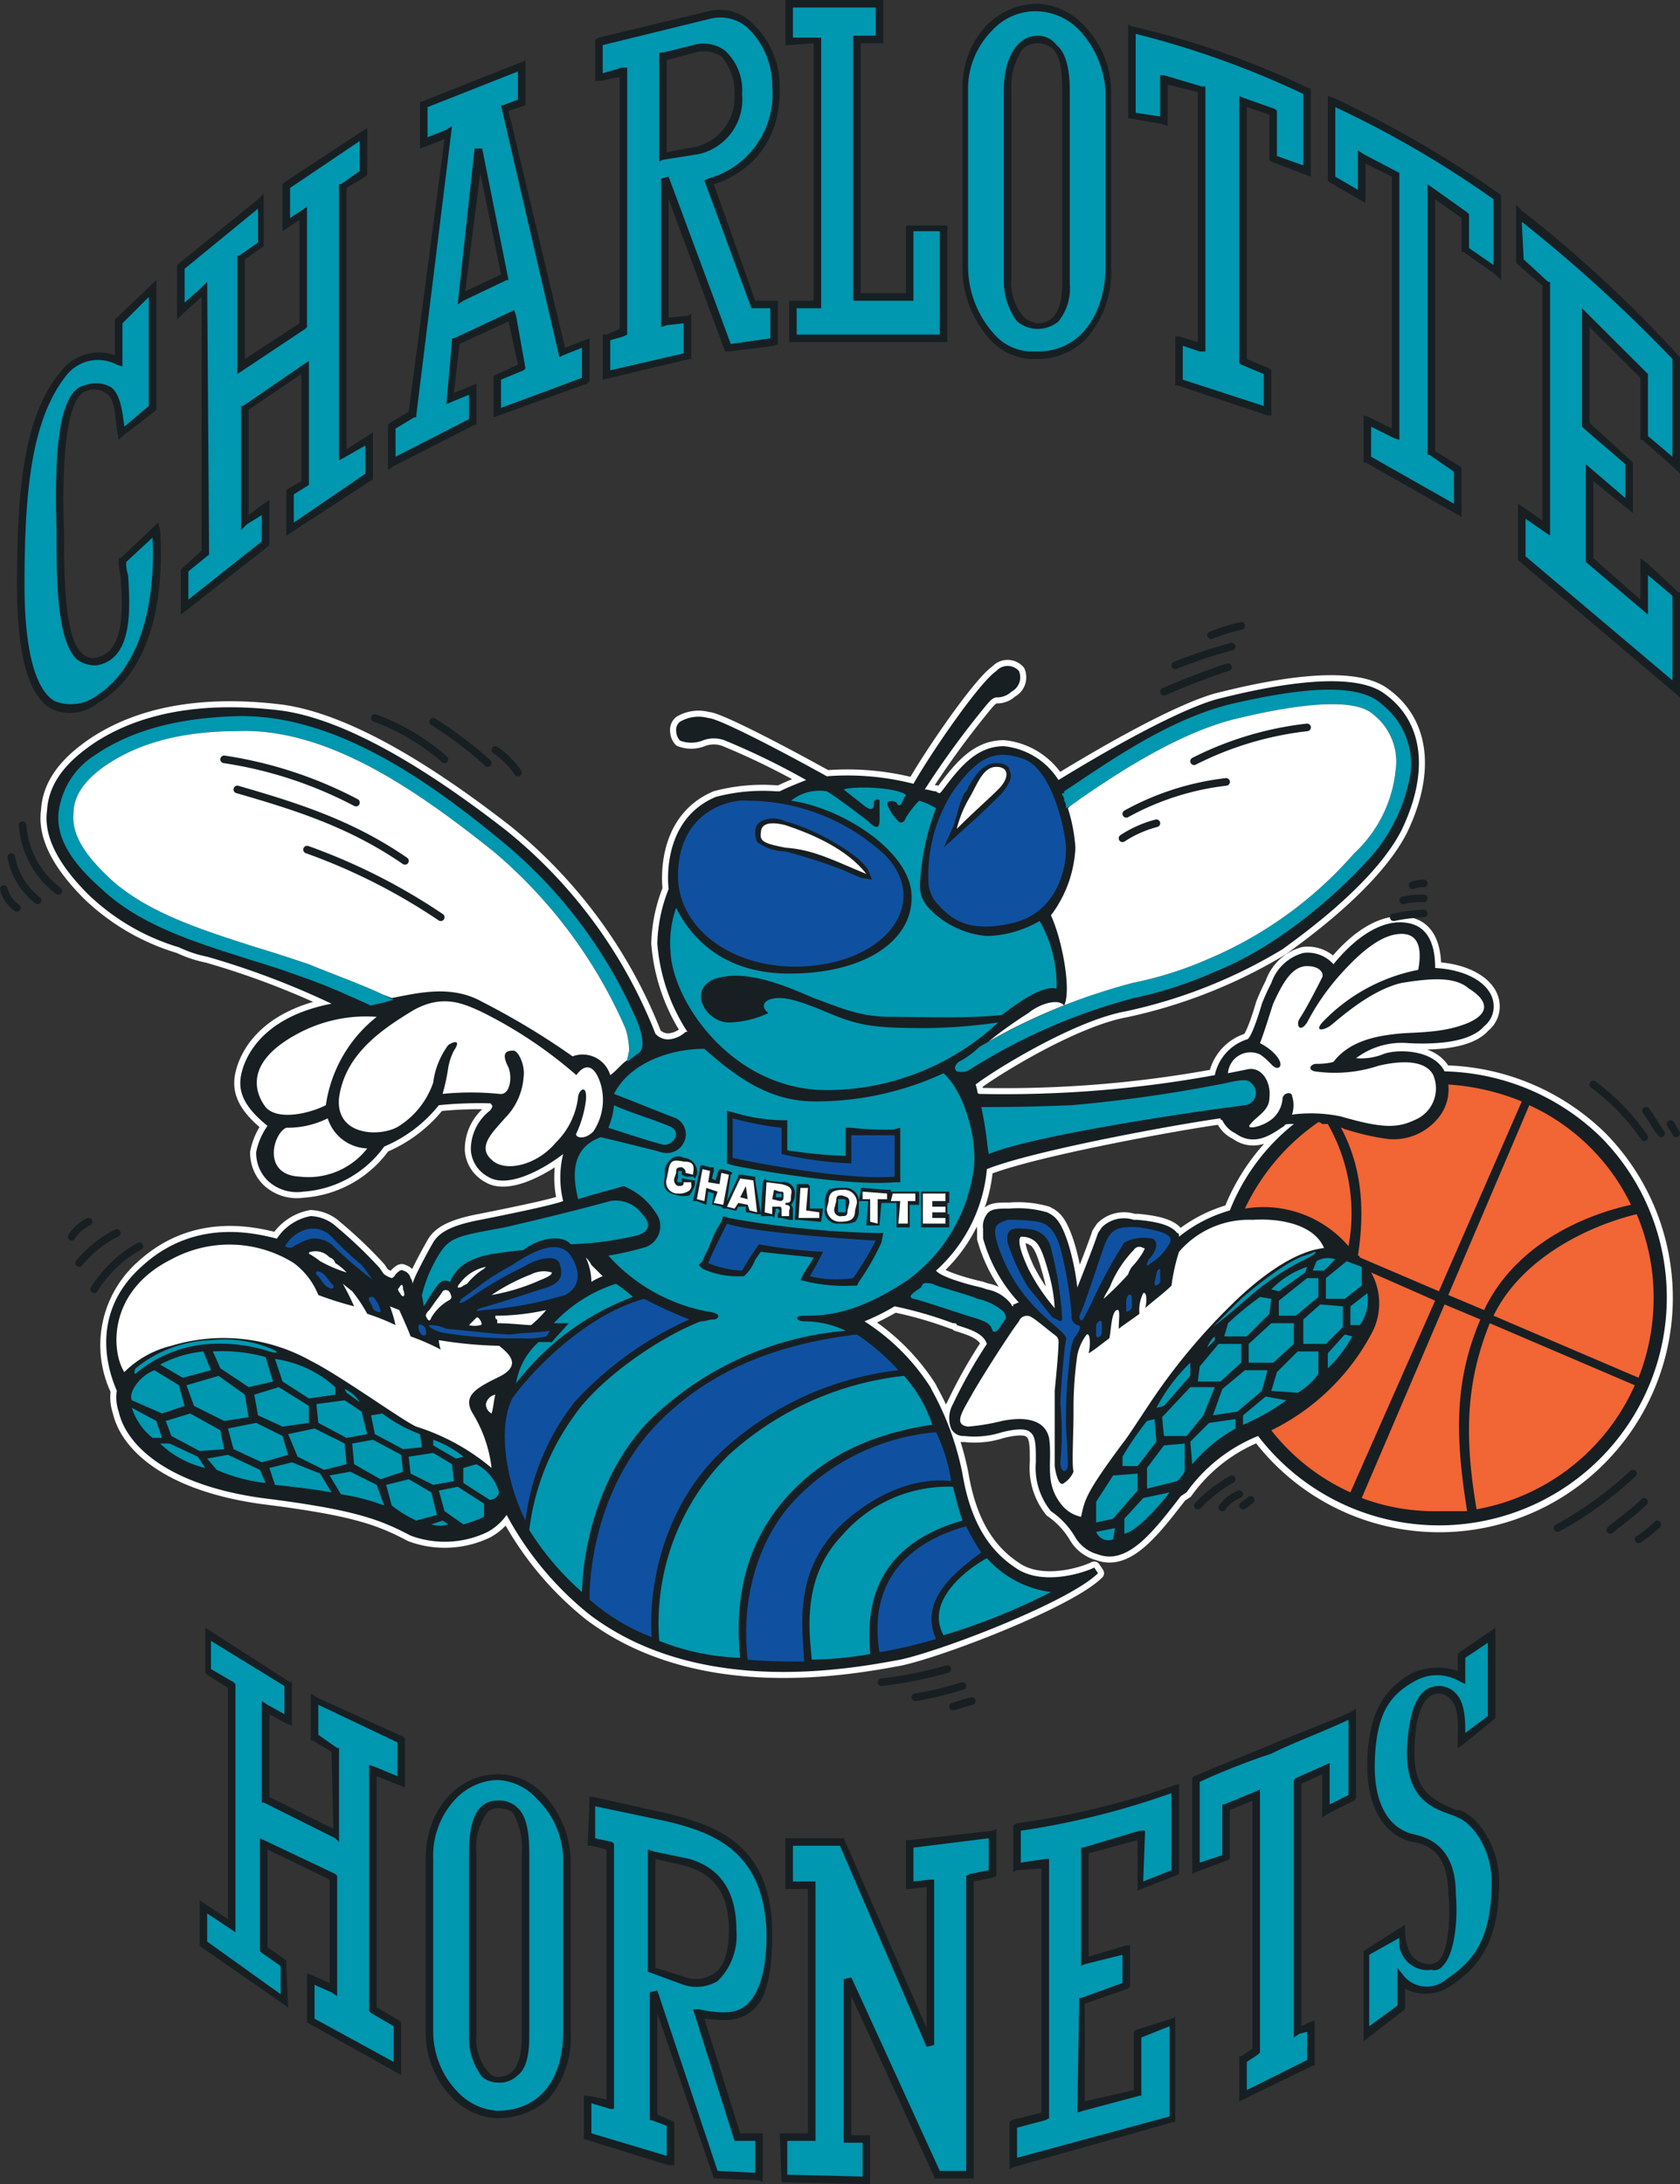 <svg id="Layer_1" data-name="Layer 1" xmlns="http://www.w3.org/2000/svg" viewBox="0 0 126.503 164.409"><rect x="0" y="0" width="126.503" height="164.409" fill="#333333" stroke="none"/><defs><style>.cls-1{fill:#fff;}.cls-1,.cls-3,.cls-4,.cls-5,.cls-6{fill-rule:evenodd;}.cls-2,.cls-7,.cls-8{fill:none;stroke-linejoin:round;}.cls-2{stroke:#fff;stroke-width:0.91px;}.cls-3{fill:#171f23;}.cls-4{fill:#0097b0;}.cls-5{fill:#f26534;}.cls-6{fill:#0f51a0;}.cls-7,.cls-8{stroke:#171f23;stroke-linecap:round;}.cls-7{stroke-width:0.57px;}.cls-8{stroke-width:0.572px;}</style></defs><title>Charlotte_Hornets(222)</title><path class="cls-1" d="M120.26,85.6A17.418,17.418,0,0,0,108.49,80.648h0c-0.851-1.698-3.687-1.698-4.68-1.273a4.518,4.518,0,0,1-1.985.283,5.704,5.704,0,0,1,3.971-1.132c2.836,0.142,4.822-.283,5.673-1.273a1.902,1.902,0,0,0,.709-1.698c-0.142-1.415-1.844-2.547-4.396-2.688,0-.99-0.142-3.113-2.127-3.396-1.702-.283-3.687.849-5.531,3.113a2.591,2.591,0,0,0-2.269-.849,3.523,3.523,0,0,0-2.411,2.264,16.587,16.587,0,0,0-.709,1.556c-0.283.99-.851,2.688-1.134,2.688a3.613,3.613,0,0,0-2.411,2.688,87.85,87.85,0,0,1-17.727,1.415,0.139,0.139,0,0,1-.142-0.141,3.214,3.214,0,0,0-.142-0.566c1.276-.99,7.374-4.81,11.345-5.518a38.384,38.384,0,0,0,11.771-4.669c1.135-.849,6.807-4.81,8.934-8.914,2.127-4.386,1.702-8.206-1.276-10.329-2.694-1.981-9.785-.283-12.622.425-2.978.849-8.225,3.82-11.913,6.084a5.521,5.521,0,0,0-4.112-2.547c-2.127,0-3.404,1.698-4.68,3.396l-0.142.141a0.439,0.439,0,0,1-.283-0.141c-0.284,0-.567-0.141-0.851-0.141a66.674,66.674,0,0,1,4.538-6.226c0.567-.707.709-0.707,0.993-0.707a1.536,1.536,0,0,0,.993-0.425,1.212,1.212,0,0,0,.567-1.556,1.137,1.137,0,0,0-1.702,0c-1.276.849-4.963,6.225-6.24,8.489a20.062,20.062,0,0,0-6.523-.566c-3.829-2.123-8.226-4.386-8.934-4.386a2.756,2.756,0,0,0-2.127.283,0.778,0.778,0,0,0-.283.707,1.08,1.08,0,0,0,.283.708,2.347,2.347,0,0,0,1.702,0,2.281,2.281,0,0,1,1.702,0,55,55,0,0,1,6.098,2.971c-0.709.283-1.418,0.566-1.985,0.849H58.145a13.805,13.805,0,0,0-4.538.424c-3.687,1.556-3.687,5.66-3.545,6.933a11.8,11.8,0,0,0-.851,4.103,14.178,14.178,0,0,0,2.269,6.65h-0.142a2.114,2.114,0,0,1-1.276.566,1.298,1.298,0,0,1-.993-0.424A37.06,37.06,0,0,0,37.865,62.538C30.774,57.02,25.102,54.048,20.847,53.483c-5.815-.708-10.636.141-14.182,2.547-1.418.99-3.262,2.547-3.404,4.952-0.284,1.981.851,4.103,3.12,6.367A16.758,16.758,0,0,0,13.189,71.31a9.072,9.072,0,0,0,2.127.708,61.05,61.05,0,0,1,9.36,3.537c-5.815,1.132-6.665,4.669-6.807,5.377-0.283,1.415.425,2.547,1.986,3.82a5.184,5.184,0,0,0-.851,1.98,2.947,2.947,0,0,0,.851,2.123,3.209,3.209,0,0,0,2.694.849,8.203,8.203,0,0,0,6.098-3.396A10.472,10.472,0,0,0,32.76,83.195a29.819,29.819,0,0,1,3.829-.141,0.139,0.139,0,0,1,.142.141c0.142,0,0,.283-0.142.424a3.681,3.681,0,0,0-1.418,2.971,2.461,2.461,0,0,0,1.276,1.981c1.56,0.99,4.396-.707,5.673-1.698a7.456,7.456,0,0,0,0,3.537c-0.709.283-3.404,0.849-6.24,1.415-2.269.425-3.12,0.99-3.545,1.698-0.568.99-.851,1.556-1.276,2.405a6.67,6.67,0,0,0-.284.707,0.698,0.698,0,0,0-.142-0.424,0.764,0.764,0,0,0-.567-0.566c-0.142-.141-0.425.141-0.567,0.283a0.537,0.537,0,0,1-.284.283,2.026,2.026,0,0,1-.567-0.283c-0.142-.142-0.284-0.425-0.425-0.566a33.428,33.428,0,0,0-3.12-2.971,3.068,3.068,0,0,0-1.986-.849,3.892,3.892,0,0,0-2.553,1.698c-1.702-.425-6.24-1.556-10.211,2.122C5.814,99.466,8.509,104.56,8.509,104.701h0a3.294,3.294,0,0,0,.142,1.556c0.567,2.547,3.687,5.518,10.778,6.508,6.807,0.849,8.792,1.556,11.203,2.83a7.411,7.411,0,0,0,5.814-.283,4.247,4.247,0,0,0,1.418-1.274,24.332,24.332,0,0,0,6.24,7.499c8.225,6.226,19.571,4.103,23.4,3.396,3.262-.708,12.764-4.386,14.891-6.508l-0.283-.425c-0.851.425-3.971,1.415-5.956,0-2.127-1.415-3.404-3.679-3.971-7.074a21.539,21.539,0,0,0-2.269-6.225l-0.142-.283A16.284,16.284,0,0,0,64.81,99.466a16.95,16.95,0,0,0,2.269-1.132,30.067,30.067,0,0,1,4.396,1.273c0.142,0,.284,0,0.284.141,0.851,0.283,1.985.566,2.269,1.415a36.864,36.864,0,0,0-2.553,4.527,2.16,2.16,0,0,0-.142,1.839,1.021,1.021,0,0,0,.993.566,6.693,6.693,0,0,0,2.836-.283q1.702-.424,2.127,0c0.425,0.283.425,1.132,0.425,1.981v0.283a5.179,5.179,0,0,0,1.134,3.679,6.171,6.171,0,0,1,1.844,1.981,2.824,2.824,0,0,0,1.702,1.273c2.269,0.849,4.255-1.839,6.24-4.386l0.425-.283a12.266,12.266,0,0,1,5.389-4.245A17.154,17.154,0,1,0,120.26,85.6h0ZM23.825,94.939a6.468,6.468,0,0,0-.851-0.566,0.139,0.139,0,0,1,.142-0.141,1.441,1.441,0,0,1,1.418.424,0.605,0.605,0,0,1,.425.425,3.758,3.758,0,0,1,.851.707,10.314,10.314,0,0,1-1.985-.849h0Zm12.338,0.566a5.15,5.15,0,0,0-1.276,1.132h0l-0.284.141a0.522,0.522,0,0,1-.425.141,0.437,0.437,0,0,1,.142-0.283,3.265,3.265,0,0,1,1.985-1.273l-0.142.141h0ZM36.73,106.399a0.778,0.778,0,0,1-.425-0.708,0.895,0.895,0,0,1,.709-0.708c-0.142.566-.142,0.99-0.283,1.415h0Zm2.978-6.65c-0.425,0-1.56-.141-2.553-0.141V99.325c-0.142,0-.142-0.141-0.142-0.283a17.646,17.646,0,0,0,3.829-.425,8.512,8.512,0,0,1-1.134,1.132h0Zm0.709-3.396A15.352,15.352,0,0,1,36.73,97.485a14.672,14.672,0,0,1,2.978-1.556,2.099,2.099,0,0,1,1.56-.142c0,0.142-.142.283-0.851,0.566h0Zm3.829,0.141a4.352,4.352,0,0,0-.425-1.839h0a1.96,1.96,0,0,1,.425.566q0.425,0.424.851,0.849a4.729,4.729,0,0,0-.851.424h0Zm32.901-.99c-0.851-1.839-.709-2.264-0.567-2.405a1.532,1.532,0,0,1,.993.283c0.425,0.283.709,0.99,1.135,2.547a11.591,11.591,0,0,1,.425,2.547,15.011,15.011,0,0,1-1.986-2.971h0Zm8.651-1.273a5.903,5.903,0,0,1-.851,1.132,2.005,2.005,0,0,0-.284.566,21.673,21.673,0,0,1-1.844,1.839c0.142-.424.425-0.707,0.567-1.132A8.587,8.587,0,0,1,85.09,94.09a0.494,0.494,0,0,1,.709-0.141c0.142,0,.142,0,0,0.283h0Zm2.695-1.132c0-.141,0-0.283-0.142-0.283-0.425-.566-1.418-0.849-2.978-0.99H85.09a2.378,2.378,0,0,0-2.411.566h0l-0.284.424h0c-0.283.849-.993,2.688-1.56,4.103a18.213,18.213,0,0,0-.709-3.396c-0.568-1.698-.993-1.981-1.56-2.264a7.923,7.923,0,0,0-2.836-.283c-0.851,0-1.418,0-1.702.424a1.521,1.521,0,0,0-.284,1.132h0v0.708h0a11.672,11.672,0,0,0,2.695,4.811c-0.142,0-.284.141-0.425,0.141v0.141a0.139,0.139,0,0,1-.142-0.141,2.982,2.982,0,0,0-1.844-1.132l-0.425-.142c-1.276-.283-3.12-0.849-3.404-1.273a11.696,11.696,0,0,0,3.829-7.64c3.545-1.415,14.465-3.396,17.585-3.82a0.139,0.139,0,0,0,.142.141,2.089,2.089,0,0,0,.993.99c1.56,1.132,2.978-.141,3.687-0.566,0-.142.283-0.142,0.709-0.142a15.701,15.701,0,0,0-4.822,6.509,10.761,10.761,0,0,0-3.829,1.981h0Z" transform="translate(0.285)"/><path class="cls-2" d="M120.26,85.6A17.418,17.418,0,0,0,108.49,80.648h0c-0.851-1.698-3.687-1.698-4.68-1.273a4.517,4.517,0,0,1-1.985.283,5.704,5.704,0,0,1,3.971-1.132c2.836,0.142,4.822-.283,5.673-1.273a1.903,1.903,0,0,0,.709-1.698c-0.142-1.415-1.844-2.547-4.396-2.688,0-.99-0.142-3.113-2.127-3.396-1.702-.283-3.687.849-5.531,3.113a2.591,2.591,0,0,0-2.269-.849,3.523,3.523,0,0,0-2.411,2.264,16.582,16.582,0,0,0-.709,1.556c-0.283.99-.851,2.688-1.134,2.688a3.613,3.613,0,0,0-2.411,2.688A87.845,87.845,0,0,1,73.461,82.346l-0.142-.141a3.216,3.216,0,0,0-.142-0.566c1.276-.99,7.374-4.81,11.345-5.518a38.385,38.385,0,0,0,11.771-4.669c1.135-.849,6.807-4.81,8.934-8.914,2.127-4.386,1.702-8.206-1.276-10.329-2.694-1.981-9.785-.283-12.622.425-2.978.849-8.225,3.82-11.913,6.084a5.521,5.521,0,0,0-4.112-2.547c-2.127,0-3.404,1.698-4.68,3.396l-0.142.141a0.439,0.439,0,0,1-.283-0.141c-0.284,0-.567-0.141-0.851-0.141a66.678,66.678,0,0,1,4.538-6.226c0.567-.707.709-0.707,0.993-0.707a1.536,1.536,0,0,0,.993-0.425,1.212,1.212,0,0,0,.567-1.556,1.137,1.137,0,0,0-1.702,0c-1.276.849-4.963,6.225-6.24,8.489a20.062,20.062,0,0,0-6.523-.566c-3.829-2.123-8.226-4.386-8.934-4.386a2.756,2.756,0,0,0-2.127.283,0.778,0.778,0,0,0-.283.707,1.08,1.08,0,0,0,.283.708,2.347,2.347,0,0,0,1.702,0,2.281,2.281,0,0,1,1.702,0,55,55,0,0,1,6.098,2.971c-0.709.283-1.418,0.566-1.985,0.849H58.145a13.805,13.805,0,0,0-4.538.424c-3.687,1.556-3.687,5.66-3.545,6.933a11.802,11.802,0,0,0-.851,4.103,14.178,14.178,0,0,0,2.269,6.65h-0.142a2.114,2.114,0,0,1-1.276.566,1.298,1.298,0,0,1-.993-0.424A37.06,37.06,0,0,0,37.865,62.538C30.774,57.02,25.102,54.048,20.847,53.483c-5.815-.708-10.636.141-14.182,2.547-1.418.99-3.262,2.547-3.404,4.952-0.284,1.981.851,4.103,3.12,6.367A16.758,16.758,0,0,0,13.189,71.31a9.069,9.069,0,0,0,2.127.708,61.05,61.05,0,0,1,9.36,3.537c-5.815,1.132-6.665,4.669-6.807,5.377-0.283,1.415.425,2.547,1.986,3.82a5.185,5.185,0,0,0-.851,1.981,2.947,2.947,0,0,0,.851,2.123,3.208,3.208,0,0,0,2.694.849,8.203,8.203,0,0,0,6.098-3.396A10.472,10.472,0,0,0,32.76,83.195a29.826,29.826,0,0,1,3.829-.141L36.73,83.195c0.142,0,0,.283-0.142.424a3.68,3.68,0,0,0-1.418,2.971,2.461,2.461,0,0,0,1.276,1.981c1.56,0.99,4.396-.707,5.673-1.698a7.456,7.456,0,0,0,0,3.537c-0.709.283-3.404,0.849-6.24,1.415-2.269.425-3.12,0.99-3.545,1.698-0.568.99-.851,1.556-1.276,2.405a6.671,6.671,0,0,0-.284.707,1.093,1.093,0,0,0-.142-0.424,0.764,0.764,0,0,0-.567-0.566c-0.142-.141-0.425.141-0.567,0.283s-0.284.283-.284,0.283-0.283-.141-0.567-0.283c-0.142-.142-0.284-0.425-0.425-0.566a33.429,33.429,0,0,0-3.12-2.971,3.067,3.067,0,0,0-1.986-.849,3.892,3.892,0,0,0-2.553,1.698c-1.702-.425-6.24-1.556-10.211,2.122a7.926,7.926,0,0,0-1.844,9.338h0a3.294,3.294,0,0,0,.142,1.556c0.567,2.547,3.687,5.518,10.778,6.508,6.807,0.849,8.793,1.556,11.203,2.83a7.411,7.411,0,0,0,5.814-.283,4.246,4.246,0,0,0,1.418-1.274,24.332,24.332,0,0,0,6.24,7.499c8.225,6.225,19.571,4.103,23.4,3.396,3.262-.708,12.764-4.386,14.891-6.508l-0.283-.425c-0.851.425-3.971,1.415-5.957,0-2.127-1.415-3.404-3.679-3.971-7.074a21.54,21.54,0,0,0-2.269-6.225l-0.142-.283A16.283,16.283,0,0,0,64.81,99.466a16.954,16.954,0,0,0,2.269-1.132,30.066,30.066,0,0,1,4.396,1.273c0.142,0,.284,0,0.284.141,0.851,0.283,1.985.566,2.269,1.415a36.86,36.86,0,0,0-2.553,4.527,2.16,2.16,0,0,0-.142,1.839,1.021,1.021,0,0,0,.993.566,6.693,6.693,0,0,0,2.836-.283q1.702-.424,2.127,0c0.425,0.283.425,1.132,0.425,1.981v0.283a5.179,5.179,0,0,0,1.134,3.679,6.171,6.171,0,0,1,1.844,1.981,2.824,2.824,0,0,0,1.702,1.273c2.269,0.849,4.255-1.839,6.24-4.386l0.425-.283a12.266,12.266,0,0,1,5.389-4.245,17.09,17.09,0,0,0,25.811,1.698,17.223,17.223,0,0,0,0-24.195h0ZM23.825,94.939a6.468,6.468,0,0,0-.851-0.566,0.139,0.139,0,0,1,.142-0.141,1.441,1.441,0,0,1,1.418.424,0.605,0.605,0,0,1,.425.425,3.758,3.758,0,0,1,.851.707,10.314,10.314,0,0,1-1.985-.849h0Zm12.338,0.566a5.15,5.15,0,0,0-1.276,1.132h0l-0.284.141a0.702,0.702,0,0,1-.425.141,0.437,0.437,0,0,1,.142-0.283,3.265,3.265,0,0,1,1.985-1.273l-0.142.141h0ZM36.73,106.399a0.778,0.778,0,0,1-.425-0.708,0.895,0.895,0,0,1,.709-0.708c-0.142.566-.142,0.99-0.283,1.415h0Zm2.978-6.65c-0.425,0-1.56-.141-2.553-0.141V99.325c-0.142,0-.142-0.141-0.142-0.283a17.645,17.645,0,0,0,3.829-.425,8.509,8.509,0,0,1-1.134,1.132h0Zm0.709-3.396A15.353,15.353,0,0,1,36.73,97.485a14.669,14.669,0,0,1,2.978-1.556,2.099,2.099,0,0,1,1.56-.142,1.602,1.602,0,0,1-.851.566h0Zm3.829,0.141a4.352,4.352,0,0,0-.425-1.839h0a1.959,1.959,0,0,1,.425.566q0.425,0.424.851,0.849a4.729,4.729,0,0,0-.851.424h0Zm32.901-.99c-0.851-1.839-.709-2.264-0.567-2.405a1.532,1.532,0,0,1,.993.283c0.425,0.283.709,0.99,1.135,2.547a11.591,11.591,0,0,1,.425,2.547,15.011,15.011,0,0,1-1.986-2.971h0Zm8.651-1.273a5.903,5.903,0,0,1-.851,1.132,2.004,2.004,0,0,0-.284.566,21.678,21.678,0,0,1-1.844,1.839c0.142-.424.425-0.707,0.567-1.132A8.587,8.587,0,0,1,85.09,94.09a0.494,0.494,0,0,1,.709-0.141s0.142,0,0,.283h0Zm2.695-1.132s0-.283-0.142-0.283c-0.425-.566-1.418-0.849-2.978-0.99H85.09a2.378,2.378,0,0,0-2.411.566h0l-0.284.424h0c-0.283.849-.993,2.688-1.56,4.103a18.211,18.211,0,0,0-.709-3.396c-0.568-1.698-.993-1.981-1.56-2.264a7.924,7.924,0,0,0-2.836-.283c-0.851,0-1.418,0-1.702.424a1.521,1.521,0,0,0-.284,1.132h0v0.708h0a11.672,11.672,0,0,0,2.695,4.811c-0.142,0-.284.141-0.425,0.141v0.141l-0.142-.141a2.982,2.982,0,0,0-1.844-1.132l-0.425-.142c-1.276-.283-3.12-0.849-3.404-1.273a11.696,11.696,0,0,0,3.829-7.64c3.545-1.415,14.465-3.396,17.585-3.82l0.142,0.141a2.089,2.089,0,0,0,.993.99c1.56,1.132,2.978-.141,3.687-0.566,0-.142.283-0.142,0.709-0.142a15.701,15.701,0,0,0-4.822,6.509,10.761,10.761,0,0,0-3.829,1.981h0Z" transform="translate(0.285)"/><path class="cls-3" d="M126.075,44.569l-2.269-2.122-0.567-.425v3.113l-3.546-3.113V36.221l2.978,2.405v-3.82l-3.262-2.971V24.619l3.829,3.82v4.669H123.38l2.411,2.122,0.425,0.424V26.883l-0.142-.141A95.759,95.759,0,0,0,114.304,15.847l-0.425-.425v4.386l1.985,1.698V39.192l-1.418-.99-0.425-.283v4.245l12.196,10.329V44.569h-0.142Z" transform="translate(0.285)"/><path class="cls-3" d="M112.744,14.856V14.715l-0.142-.141a85.221,85.221,0,0,0-12.48-7.216L99.697,7.216v6.367l0.142,0.142,2.694,1.556V12.309l1.986,0.99v18.96l-1.702-.849-0.425-.141V34.806h0.142l7.233,4.103V35.231l-0.142-.141L107.78,33.957V14.998l1.986,1.415V18.96h0.142l2.411,1.698,0.425,0.425V14.856h0Z" transform="translate(0.285)"/><path class="cls-3" d="M98.421,6.792V6.65H98.279A63.252,63.252,0,0,0,84.948,1.981l-0.284-.141V8.914h0.142l2.411,0.424L87.642,9.48V6.367l2.269,0.566V25.751l-1.418-.424H88.21v3.679h0.142l6.807,2.264h0.284V27.873L95.3,27.732l-1.702-.707V8.065L95.3,8.631v3.396l0.142,0.141L98.421,13.3V6.792h0Z" transform="translate(0.285)"/><polygon class="cls-3" points="68.499 16.979 68.215 16.979 68.215 22.072 64.811 22.072 64.811 3.254 66.23 3.254 66.513 3.254 66.513 0 66.23 0 59.422 0 59.139 0 59.139 3.396 59.422 3.396 61.266 3.254 61.266 22.638 59.706 22.638 59.422 22.638 59.422 25.751 59.706 25.751 71.051 25.751 71.335 25.751 71.335 16.979 71.051 16.979 68.499 16.979 68.499 16.979"/><path class="cls-3" d="M58.428,6.508a6.573,6.573,0,0,0-2.269-4.952,3.509,3.509,0,0,0-3.12-.708L44.814,2.83,44.53,2.971V6.084h0.425l1.418-.283V24.76l-0.993.425H45.097v3.396l6.524-1.556h0.142V23.628l-0.283.141-1.418.142V14.998l4.255,11.46h0.283l3.404-.424,0.284-.141V22.638H56.585l-3.12-8.772c1.418-.425,5.106-2.122,4.963-7.358h0Zm-6.24,4.528s-1.56.283-2.269,0.424V4.527l2.127-.566a2.419,2.419,0,0,1,1.985.283,4.066,4.066,0,0,1,.993,2.83,3.845,3.845,0,0,1-2.836,3.962h0Z" transform="translate(0.285)"/><path class="cls-3" d="M35.88,13.017l1.56,7.64-2.694,1.274,1.134-8.914h0Zm6.382,13.158L38.007,8.348l1.276-.424V4.527L39,4.669,31.483,7.641H31.341v3.537l0.425-.141,1.418-.566L30.491,30.986l-1.418.849-0.142.142v3.396l0.425-.283,6.098-3.113h0.142v-3.113l-0.283.142-1.418.566L34.32,25.892l3.687-1.698,0.709,3.254-1.844.849V31.41l0.425-.141,6.665-2.405,0.142-.141V25.468l-1.844.708h0Z" transform="translate(0.285)"/><polygon class="cls-3" points="26.095 33.816 26.095 14.149 27.514 13.3 27.655 13.158 27.655 9.621 27.23 9.904 21.416 13.724 21.274 13.866 21.274 17.403 22.55 16.554 22.55 24.336 18.437 27.024 18.437 19.525 19.856 18.535 19.856 14.573 19.43 14.998 13.332 19.95 13.332 19.95 13.332 24.053 13.757 23.628 15.176 22.355 15.176 41.456 13.616 42.871 13.616 46.267 20.139 41.173 20.281 41.031 20.281 40.89 20.281 37.636 19.856 37.919 18.721 38.768 18.721 30.844 22.692 28.156 22.692 36.221 21.699 36.787 21.557 36.928 21.557 40.324 28.081 36.08 28.081 35.796 28.081 32.542 27.655 32.825 26.095 33.816 26.095 33.816"/><path class="cls-3" d="M11.629,39.334L8.793,42.022H8.651v0.142a3.511,3.511,0,0,0,.142,1.132c0.142,2.264.425,5.942-1.985,6.225a1.044,1.044,0,0,1-.851-0.283C4.538,48.106,4.538,43.295,4.538,39.9,4.396,36.928,4.396,29.854,6.24,29.43a1.493,1.493,0,0,1,1.418.141c0.709,0.425.709,1.556,0.851,2.688l0.142,0.849,0.284-.283,2.411-1.839,0.142-.142V21.082l-3.12,2.971v2.688a3.593,3.593,0,0,0-4.113,1.274C1.56,31.269.993,36.645,0.993,44.003q0,7.853,2.553,9.338a3.334,3.334,0,0,0,3.546-.425c5.106-2.971,4.822-10.753,4.68-13.017l-0.142-.566h0Z" transform="translate(0.285)"/><path class="cls-3" d="M79.701,21.365c0,1.273-.284,2.971-1.844,2.971a1.752,1.752,0,0,1-1.135-.566,3.824,3.824,0,0,1-.851-2.688V6.792a5.074,5.074,0,0,1,.851-3.113,1.728,1.728,0,0,1,2.269,0c0.567,0.566.709,1.698,0.709,3.113V21.365h0ZM77.857,0.283c-3.262,0-5.673,2.83-5.673,6.367V20.091a8.059,8.059,0,0,0,2.127,5.518,4.523,4.523,0,0,0,2.978,1.415h0.567a5.156,5.156,0,0,0,3.687-1.556,7.687,7.687,0,0,0,1.843-5.377V6.933a7.172,7.172,0,0,0-2.127-5.094A5.031,5.031,0,0,0,77.857.283h0Z" transform="translate(0.285)"/><path class="cls-3" d="M109.624,136.253h-0.283c-1.56-.707-3.12-1.273-3.12-4.245s0.709-4.527,1.844-4.527a1.227,1.227,0,0,1,.851.424c0.709,0.566.567,2.264,0.567,2.83v0.849l0.425-.283,2.269-1.839,0.142-.142h0v-6.791l-2.695,1.839-0.142.141v1.273a4.761,4.761,0,0,0-3.404.141c-2.269,1.273-3.262,3.113-3.404,6.508-0.142,4.669,2.127,5.942,3.404,6.226,1.844,0.283,2.695,1.556,2.695,3.962,0.142,0.99.142,4.103-.709,4.952a1.075,1.075,0,0,1-.567.283c-1.702,0-1.844-1.415-1.985-2.264v-0.707l-0.425.283-2.695,1.698h0v6.791l3.12-2.405v-1.556a3.291,3.291,0,0,0,3.545-.283c2.127-1.415,3.546-3.396,3.546-7.782,0-2.405-1.418-4.811-2.978-5.377h0Z" transform="translate(0.285)"/><polygon class="cls-3" points="75.022 138.093 75.022 137.668 74.739 137.81 68.499 138.517 68.215 138.517 68.215 142.196 68.499 142.196 69.775 142.054 69.775 152.666 63.535 138.375 63.393 138.375 59.422 138.375 59.139 138.375 59.139 142.196 59.422 142.196 60.841 142.196 60.841 160.589 58.997 160.589 58.713 160.589 58.855 164.268 58.997 164.268 65.237 164.409 65.52 164.409 65.52 160.731 64.102 160.731 64.102 150.261 70.342 163.843 70.342 163.985 70.626 163.985 73.037 163.985 73.32 163.985 73.32 163.702 73.32 141.63 74.739 141.347 75.022 141.205 75.022 138.093 75.022 138.093"/><polygon class="cls-3" points="23.826 127.764 23.401 127.481 23.401 131.018 23.543 131.018 24.961 131.867 25.103 137.668 20.281 135.263 20.281 129.037 21.557 129.745 21.983 129.886 21.983 126.632 21.841 126.632 15.459 122.529 15.459 125.925 15.601 126.066 17.161 127.056 17.161 144.459 15.459 143.328 15.034 143.045 15.034 146.299 15.034 146.44 15.176 146.582 21.699 151.11 21.557 147.855 21.557 147.714 21.557 147.572 20.139 146.582 20.139 139.224 24.819 141.488 24.819 149.27 23.543 148.704 23.117 148.563 23.117 152.241 30.208 156.203 30.208 152.241 30.066 152.1 28.365 151.11 28.365 133.707 30.492 134.556 30.492 130.877 30.35 130.735 23.826 127.764 23.826 127.764"/><path class="cls-3" d="M101.824,129.037v-0.424l-0.425.283c-2.269.99-4.255,1.698-6.24,2.547-1.702.707-3.545,1.415-5.531,2.264l-0.142.141v7.216l0.284-.141,2.269-.849,0.283-.141v-3.679l1.702-.707v18.676l-0.851.566H93.032v3.396l5.531-2.688H98.704V152.1l-0.425.141-0.568.283v-18.252l1.56-.707v3.254l0.425-.283,1.985-.99,0.142-.142v-6.367h0Z" transform="translate(0.285)"/><path class="cls-3" d="M39,153.373c0,2.547-.993,2.971-1.844,2.971a0.969,0.969,0,0,1-.709-0.424,3.751,3.751,0,0,1-.851-2.83v-13.583a4.306,4.306,0,0,1,.851-3.113,1.085,1.085,0,0,1,.709-0.283,2.201,2.201,0,0,1,1.134.283A5.257,5.257,0,0,1,39,139.507v13.866h0ZM37.156,133.565c-2.978,0-5.389,2.688-5.389,6.367v13.017a7.062,7.062,0,0,0,1.986,4.952,5.03,5.03,0,0,0,3.404,1.556,5.77,5.77,0,0,0,3.829-1.415,7.136,7.136,0,0,0,1.702-5.093V140.073A7.537,7.537,0,0,0,40.56,134.98a4.615,4.615,0,0,0-3.404-1.415h0Z" transform="translate(0.285)"/><path class="cls-3" d="M49.069,148.138v-8.206l2.411,0.566c2.127,0.708,3.12,2.123,3.12,4.811,0,1.698-.425,2.83-1.134,3.254a2.431,2.431,0,0,1-2.127.283s-1.702-.566-2.269-0.708h0Zm7.233,3.254c1.134-.849,1.56-2.83,1.56-5.801,0-6.367-3.687-8.065-7.8-9.055l-5.673-1.274H44.105v0.283l-0.142,3.396h0.284l1.135,0.283v18.818l-1.418-.283H43.679v3.254l6.382,1.981h0.425V159.74l-1.276-.566v-7.641l4.255,12.451h0.142l3.262,0.141,0.284,0.141v-3.679H55.45l-2.695-8.631c1.276,0.141,2.553.283,3.546-.566h0Z" transform="translate(0.285)"/><path class="cls-3" d="M76.297,137.244l-0.284.141v3.537l0.284-.141,1.843-.141V159.033l-2.269.566-0.142.141v3.537l0.284-.141L88.068,159.74H88.21v-7.923l-0.283.141-2.695.849-0.142.141v4.386l-3.687.849v-7.357l3.262-1.132,0.142-.141V146.44H84.523l-2.836.849v-7.782l3.687-.99v3.82l0.283-.141,2.553-.99,0.284-.141v-6.792l-0.425.141a59.727,59.727,0,0,1-11.771,2.83h0Z" transform="translate(0.285)"/><path class="cls-4" d="M125.649,27.024v7.357l-1.844-1.556v-4.669l-4.963-4.952v8.914l0.142,0.141,3.12,2.688v2.547l-2.978-2.547v7.358l4.68,3.962V43.295l1.844,1.556v6.367L114.588,41.88v-2.83l1.844,1.274V21.223h-0.142l-1.844-1.698-0.142-2.83a112.92,112.92,0,0,1,11.345,10.329h0Z" transform="translate(0.285)"/><path class="cls-4" d="M110.191,15.988l-2.978-2.122V34.24h0.142l1.843,1.273v2.405l-6.24-3.537V32.118l1.702,0.849,0.425,0.142V13.017l-2.695-1.415-0.425-.283V14.29l-1.702-.99V8.065a77.689,77.689,0,0,1,11.913,6.933V19.95l-1.844-1.274V16.13l-0.142-.141h0Z" transform="translate(0.285)"/><path class="cls-4" d="M93.315,7.357l-0.283-.141V27.307l0.142,0.141,1.702,0.708v2.405l-6.098-1.981V26.034l1.276,0.424h0.425V6.508H90.195L87.359,5.66H87.075V8.772l-1.844-.283V2.547A68.09,68.09,0,0,1,97.853,7.074v5.376l-1.985-.707V8.348l-0.142-.141-2.411-.849h0Z" transform="translate(0.285)"/><polygon class="cls-4" points="61.833 22.921 61.833 2.83 61.55 2.83 59.706 2.83 59.706 0.566 65.946 0.566 65.946 2.688 64.528 2.688 64.244 2.688 64.244 22.638 64.528 22.638 68.499 22.638 68.782 22.638 68.782 17.403 70.768 17.403 70.768 25.185 59.99 25.185 59.99 23.204 61.55 23.204 61.833 23.204 61.833 22.921 61.833 22.921"/><path class="cls-4" d="M53.039,13.441l-0.284.141,3.546,9.621h1.418v2.264l-2.978.425L50.061,13.3l-0.567.141V24.619l0.425-.141,1.276-.141V26.6L45.665,27.873V25.609l0.993-.283,0.283-.141V5.093H46.516l-1.418.424V3.396L53.181,1.415a3.1,3.1,0,0,1,2.695.566,5.931,5.931,0,0,1,1.985,4.527,6.572,6.572,0,0,1-4.822,6.933h0ZM54.316,3.82a2.718,2.718,0,0,0-2.411-.425l-2.269.566H49.352V12.168l0.284-.141,2.694-.425a4.216,4.216,0,0,0,3.262-4.527A4.027,4.027,0,0,0,54.316,3.82h0Z" transform="translate(0.285)"/><path class="cls-4" d="M36.021,11.178H35.454L34.178,22.921l0.425-.283,3.262-1.556h0.142l-1.985-9.904h0Zm2.411,12.168-4.538,2.122H33.752v0.141L33.327,30.42l1.702-.708v1.839l-5.531,2.83V32.259l1.418-.849h0.142V31.269L33.752,9.48l-0.425.283-1.418.566V8.065l6.807-2.688V7.499l-1.134.425h-0.142L41.836,26.883l0.283-.141,1.418-.566v2.264l-6.098,2.264V28.581l1.702-.708,0.142-.141L38.574,23.77l-0.142-.424h0Z" transform="translate(0.285)"/><polygon class="cls-4" points="22.834 27.449 18.296 30.561 18.154 30.561 18.154 39.9 18.579 39.475 19.714 38.768 19.714 40.749 14.183 45.135 14.183 43.012 15.743 41.739 15.743 41.598 15.601 21.223 15.176 21.648 13.899 22.779 13.899 20.233 19.43 15.705 19.43 18.252 18.012 19.242 17.87 19.242 17.87 19.384 17.87 28.156 22.975 24.76 23.117 24.619 23.117 15.564 21.841 16.413 21.841 14.149 27.088 10.611 27.088 12.875 25.67 13.866 25.528 13.866 25.528 34.665 27.514 33.533 27.514 35.655 22.125 39.334 22.125 37.212 23.259 36.504 23.259 27.166 22.834 27.449 22.834 27.449"/><path class="cls-4" d="M6.807,52.492a3.266,3.266,0,0,1-2.978.283C2.836,52.209,1.56,50.228,1.56,44.003c0-7.216.567-12.451,3.12-15.705a3.026,3.026,0,0,1,3.829-.849L8.934,27.59V24.336L10.92,22.355v8.206L9.076,32.118c-0.142-1.132-.284-2.405-0.993-2.971a2.35,2.35,0,0,0-1.985-.141C3.971,29.43,3.829,34.806,3.971,39.9c0,3.679,0,8.348,1.56,9.763a2.399,2.399,0,0,0,1.418.424c2.836-.424,2.553-4.386,2.411-6.791a2.754,2.754,0,0,1-.142-0.99l1.985-1.839c0.142,2.688,0,9.338-4.396,12.027h0Z" transform="translate(0.285)"/><path class="cls-4" d="M77.857,2.688c-1.56,0-2.553,1.698-2.553,4.103v14.29a5.093,5.093,0,0,0,.993,3.113,2.433,2.433,0,0,0,3.12,0,3.976,3.976,0,0,0,.851-2.83V6.792c0-1.556-.284-2.83-0.993-3.396a1.747,1.747,0,0,0-1.418-.707h0Zm5.105,17.403c0,3.254-1.702,6.367-5.105,6.367H77.29a3.817,3.817,0,0,1-2.553-1.132,7.615,7.615,0,0,1-2.127-5.235V6.65a6.2,6.2,0,0,1,1.844-4.386A4.403,4.403,0,0,1,77.857.849a4.607,4.607,0,0,1,3.12,1.415,7.316,7.316,0,0,1,1.986,4.669V20.091h0Z" transform="translate(0.285)"/><path class="cls-4" d="M108.631,148.987a2.26,2.26,0,0,1-3.12-.141l-0.568-.708v2.83l-2.127,1.556v-5.377l2.269-1.273a2.134,2.134,0,0,0,2.411,2.405,0.802,0.802,0,0,0,.851-0.283c0.993-.99,1.134-3.82.993-5.377,0-2.688-1.135-4.104-3.12-4.528s-3.12-2.405-2.978-5.66c0.142-3.679,1.276-4.952,3.12-5.942a3.34,3.34,0,0,1,3.12,0l0.567,0.283v-1.981l1.702-1.132v5.518l-1.702,1.274c0-.849,0-2.264-0.709-2.971a1.734,1.734,0,0,0-1.276-.566c-1.56,0-2.269,1.698-2.411,4.952,0,3.537,1.844,4.245,3.545,4.811l0.284,0.141c1.135,0.424,2.553,2.405,2.553,4.811,0,4.245-1.276,5.942-3.404,7.357h0Z" transform="translate(0.285)"/><polygon class="cls-4" points="73.037 141.064 72.753 141.205 72.753 141.347 72.753 163.419 70.768 163.419 64.102 148.846 63.535 148.987 63.535 161.297 64.953 161.297 64.953 163.843 59.28 163.702 59.28 161.155 61.124 161.155 61.408 161.155 61.408 141.63 61.124 141.63 59.706 141.63 59.706 138.942 63.251 138.942 69.775 154.081 70.342 153.939 70.342 141.771 70.342 141.488 70.059 141.488 68.782 141.63 68.782 139.083 74.455 138.375 74.455 140.781 73.037 141.064 73.037 141.064"/><polygon class="cls-4" points="27.939 151.534 29.641 152.524 29.641 155.213 23.685 151.959 23.685 149.412 24.961 149.978 25.387 150.261 25.387 141.205 25.245 141.064 19.572 138.375 19.572 146.865 19.714 147.006 21.132 147.997 21.132 150.119 15.601 146.157 15.601 144.035 17.728 145.45 17.728 145.026 17.728 126.915 17.728 126.774 17.586 126.632 15.885 125.642 15.885 123.519 21.416 126.915 21.416 129.037 20.139 128.33 19.714 128.047 19.714 135.687 19.856 135.687 25.245 138.375 25.528 138.659 25.528 131.726 25.528 131.584 25.387 131.584 23.968 130.594 23.968 128.33 29.925 131.16 29.925 133.707 28.223 132.999 27.797 132.858 27.797 151.392 27.939 151.534 27.939 151.534"/><path class="cls-4" d="M91.897,135.829H91.755v3.82l-1.702.566v-6.084a52.929,52.929,0,0,1,5.389-2.122c1.702-.849,3.687-1.556,5.814-2.547v5.659l-1.418.708v-3.113l-2.553,1.132-0.142.141v19.384L97.57,153.09l0.567-.141v2.122l-4.538,2.264v-2.122l0.851-.566,0.142-.141V134.697l-0.284.141-2.411.99h0Z" transform="translate(0.285)"/><path class="cls-4" d="M37.156,135.546c-1.418,0-2.127,1.273-2.127,3.961V153.09a4.938,4.938,0,0,0,.993,3.254,1.889,1.889,0,0,0,1.135.424,1.94,1.94,0,0,0,1.56-.566c0.567-.425.851-1.415,0.851-2.83V139.507c0-1.839-.284-2.83-0.851-3.396a1.94,1.94,0,0,0-1.56-.566h0Zm4.963,17.403c0,3.679-1.844,5.942-4.963,5.942a4.522,4.522,0,0,1-2.978-1.415,6.537,6.537,0,0,1-1.843-4.527v-13.017a6.187,6.187,0,0,1,1.702-4.528,4.56,4.56,0,0,1,3.12-1.415,4.244,4.244,0,0,1,2.978,1.415,6.409,6.409,0,0,1,1.985,4.669V152.949h0Z" transform="translate(0.285)"/><path class="cls-4" d="M53.748,149.129a4.785,4.785,0,0,0,1.418-3.82c0-2.83-1.134-4.669-3.545-5.377l-2.695-.566-0.425-.141v9.197l2.695,0.99a3.123,3.123,0,0,0,2.553-.283h0Zm1.276,12.027h1.56V163.56l-2.836-.141L49.21,149.836l-0.567.141v9.621h0.142l1.134,0.425v2.264l-5.673-1.698v-2.264L45.665,158.75h0.283V138.8l-0.142-.141-1.276-.283V135.97l5.389,1.132c3.546,0.849,7.375,2.264,7.516,8.489,0,2.83-.567,4.528-1.56,5.377-0.851.707-2.127,0.566-3.546,0.283H51.905l3.12,9.904h0Z" transform="translate(0.285)"/><path class="cls-4" d="M85.657,157.759v-4.386l2.127-.849v6.792l-11.487,3.113v-2.264l2.127-.566,0.284-.141V139.932H78.424l-1.844.283V137.81a59.655,59.655,0,0,0,11.345-2.83v5.801l-2.127.849,0.142-3.82H85.515l-4.255,1.273H81.119v8.914l0.283-.141,2.836-.708V149.27l-3.12,1.132H80.977v0.283l-0.142,8.348,0.425-.141,4.255-1.132H85.657Z" transform="translate(0.285)"/><path class="cls-3" d="M120.26,85.6A17.418,17.418,0,0,0,108.49,80.648h0c-0.851-1.698-3.687-1.698-4.68-1.273a4.518,4.518,0,0,1-1.985.283,5.704,5.704,0,0,1,3.971-1.132c2.836,0.142,4.822-.283,5.673-1.273a1.902,1.902,0,0,0,.709-1.698c-0.142-1.415-1.844-2.547-4.396-2.688,0-.99-0.142-3.113-2.127-3.396-1.702-.283-3.687.849-5.531,3.113a2.591,2.591,0,0,0-2.269-.849,3.523,3.523,0,0,0-2.411,2.264,16.587,16.587,0,0,0-.709,1.556c-0.283.99-.851,2.688-1.134,2.688a3.613,3.613,0,0,0-2.411,2.688,87.85,87.85,0,0,1-17.727,1.415,0.139,0.139,0,0,1-.142-0.141,3.214,3.214,0,0,0-.142-0.566c1.276-.99,7.374-4.81,11.345-5.518a38.384,38.384,0,0,0,11.771-4.669c1.135-.849,6.807-4.81,8.934-8.914,2.127-4.386,1.702-8.206-1.276-10.329-2.694-1.981-9.785-.283-12.622.425-2.978.849-8.225,3.82-11.913,6.084a5.521,5.521,0,0,0-4.112-2.547c-2.127,0-3.404,1.698-4.68,3.396l-0.142.141a0.439,0.439,0,0,1-.283-0.141c-0.284,0-.567-0.141-0.851-0.141a66.674,66.674,0,0,1,4.538-6.226c0.567-.707.709-0.707,0.993-0.707a1.536,1.536,0,0,0,.993-0.425,1.212,1.212,0,0,0,.567-1.556,1.137,1.137,0,0,0-1.702,0c-1.276.849-4.963,6.225-6.24,8.489a20.062,20.062,0,0,0-6.523-.566c-3.829-2.123-8.226-4.386-8.934-4.386a2.756,2.756,0,0,0-2.127.283,0.778,0.778,0,0,0-.283.707,1.08,1.08,0,0,0,.283.708,2.347,2.347,0,0,0,1.702,0,2.281,2.281,0,0,1,1.702,0,55,55,0,0,1,6.098,2.971c-0.709.283-1.418,0.566-1.985,0.849H58.145a13.805,13.805,0,0,0-4.538.424c-3.687,1.556-3.687,5.66-3.545,6.933a11.8,11.8,0,0,0-.851,4.103,14.178,14.178,0,0,0,2.269,6.65h-0.142a2.114,2.114,0,0,1-1.276.566,1.298,1.298,0,0,1-.993-0.424A37.06,37.06,0,0,0,37.865,62.538C30.774,57.02,25.102,54.048,20.847,53.483c-5.815-.708-10.636.141-14.182,2.547-1.418.99-3.262,2.547-3.404,4.952-0.284,1.981.851,4.103,3.12,6.367A16.758,16.758,0,0,0,13.189,71.31a9.072,9.072,0,0,0,2.127.708,61.05,61.05,0,0,1,9.36,3.537c-5.815,1.132-6.665,4.669-6.807,5.377-0.283,1.415.425,2.547,1.986,3.82a5.184,5.184,0,0,0-.851,1.98,2.947,2.947,0,0,0,.851,2.123,3.209,3.209,0,0,0,2.694.849,8.203,8.203,0,0,0,6.098-3.396A10.472,10.472,0,0,0,32.76,83.195a29.819,29.819,0,0,1,3.829-.141,0.139,0.139,0,0,1,.142.141c0.142,0,0,.283-0.142.424a3.681,3.681,0,0,0-1.418,2.971,2.461,2.461,0,0,0,1.276,1.981c1.56,0.99,4.396-.707,5.673-1.698a7.456,7.456,0,0,0,0,3.537c-0.709.283-3.404,0.849-6.24,1.415-2.269.425-3.12,0.99-3.545,1.698-0.568.99-.851,1.556-1.276,2.405a6.67,6.67,0,0,0-.284.707,0.698,0.698,0,0,0-.142-0.424,0.764,0.764,0,0,0-.567-0.566c-0.142-.141-0.425.141-0.567,0.283a0.537,0.537,0,0,1-.284.283,2.026,2.026,0,0,1-.567-0.283c-0.142-.142-0.284-0.425-0.425-0.566a33.428,33.428,0,0,0-3.12-2.971,3.068,3.068,0,0,0-1.986-.849,3.892,3.892,0,0,0-2.553,1.698c-1.702-.425-6.24-1.556-10.211,2.122C5.814,99.466,8.509,104.56,8.509,104.701h0a3.294,3.294,0,0,0,.142,1.556c0.567,2.547,3.687,5.518,10.778,6.508,6.807,0.849,8.792,1.556,11.203,2.83a7.411,7.411,0,0,0,5.814-.283,4.247,4.247,0,0,0,1.418-1.274,24.332,24.332,0,0,0,6.24,7.499c8.225,6.226,19.571,4.103,23.4,3.396,3.262-.708,12.764-4.386,14.891-6.508l-0.283-.425c-0.851.425-3.971,1.415-5.956,0-2.127-1.415-3.404-3.679-3.971-7.074a21.539,21.539,0,0,0-2.269-6.225l-0.142-.283A16.284,16.284,0,0,0,64.81,99.466a16.95,16.95,0,0,0,2.269-1.132,30.067,30.067,0,0,1,4.396,1.273c0.142,0,.284,0,0.284.141,0.851,0.283,1.985.566,2.269,1.415a36.864,36.864,0,0,0-2.553,4.527,2.16,2.16,0,0,0-.142,1.839,1.021,1.021,0,0,0,.993.566,6.693,6.693,0,0,0,2.836-.283q1.702-.424,2.127,0c0.425,0.283.425,1.132,0.425,1.981v0.283a5.179,5.179,0,0,0,1.134,3.679,6.171,6.171,0,0,1,1.844,1.981,2.824,2.824,0,0,0,1.702,1.273c2.269,0.849,4.255-1.839,6.24-4.386l0.425-.283a12.266,12.266,0,0,1,5.389-4.245A17.154,17.154,0,1,0,120.26,85.6h0ZM23.825,94.939a6.468,6.468,0,0,0-.851-0.566,0.139,0.139,0,0,1,.142-0.141,1.441,1.441,0,0,1,1.418.424,0.605,0.605,0,0,1,.425.425,3.758,3.758,0,0,1,.851.707,10.314,10.314,0,0,1-1.985-.849h0Zm12.338,0.566a5.15,5.15,0,0,0-1.276,1.132h0l-0.284.141a0.522,0.522,0,0,1-.425.141,0.437,0.437,0,0,1,.142-0.283,3.265,3.265,0,0,1,1.985-1.273l-0.142.141h0ZM36.73,106.399a0.778,0.778,0,0,1-.425-0.708,0.895,0.895,0,0,1,.709-0.708c-0.142.566-.142,0.99-0.283,1.415h0Zm2.978-6.65c-0.425,0-1.56-.141-2.553-0.141V99.325c-0.142,0-.142-0.141-0.142-0.283a17.646,17.646,0,0,0,3.829-.425,8.512,8.512,0,0,1-1.134,1.132h0Zm0.709-3.396A15.352,15.352,0,0,1,36.73,97.485a14.672,14.672,0,0,1,2.978-1.556,2.099,2.099,0,0,1,1.56-.142c0,0.142-.142.283-0.851,0.566h0Zm3.829,0.141a4.352,4.352,0,0,0-.425-1.839h0a1.96,1.96,0,0,1,.425.566q0.425,0.424.851,0.849a4.729,4.729,0,0,0-.851.424h0Zm32.901-.99c-0.851-1.839-.709-2.264-0.567-2.405a1.532,1.532,0,0,1,.993.283c0.425,0.283.709,0.99,1.135,2.547a11.591,11.591,0,0,1,.425,2.547,15.011,15.011,0,0,1-1.986-2.971h0Zm8.651-1.273a5.903,5.903,0,0,1-.851,1.132,2.005,2.005,0,0,0-.284.566,21.673,21.673,0,0,1-1.844,1.839c0.142-.424.425-0.707,0.567-1.132A8.587,8.587,0,0,1,85.09,94.09a0.494,0.494,0,0,1,.709-0.141c0.142,0,.142,0,0,0.283h0Zm2.695-1.132c0-.141,0-0.283-0.142-0.283-0.425-.566-1.418-0.849-2.978-0.99H85.09a2.378,2.378,0,0,0-2.411.566h0l-0.284.424h0c-0.283.849-.993,2.688-1.56,4.103a18.213,18.213,0,0,0-.709-3.396c-0.568-1.698-.993-1.981-1.56-2.264a7.923,7.923,0,0,0-2.836-.283c-0.851,0-1.418,0-1.702.424a1.521,1.521,0,0,0-.284,1.132h0v0.708h0a11.672,11.672,0,0,0,2.695,4.811c-0.142,0-.284.141-0.425,0.141v0.141a0.139,0.139,0,0,1-.142-0.141,2.982,2.982,0,0,0-1.844-1.132l-0.425-.142c-1.276-.283-3.12-0.849-3.404-1.273a11.696,11.696,0,0,0,3.829-7.64c3.545-1.415,14.465-3.396,17.585-3.82a0.139,0.139,0,0,0,.142.141,2.089,2.089,0,0,0,.993.99c1.56,1.132,2.978-.141,3.687-0.566,0-.142.283-0.142,0.709-0.142a15.701,15.701,0,0,0-4.822,6.509,10.761,10.761,0,0,0-3.829,1.981h0Z" transform="translate(0.285)"/><path class="cls-4" d="M47.65,79.375c0.567-.283.567-0.99,0.142-2.264A35.973,35.973,0,0,0,37.581,63.387c-5.815-4.81-12.764-9.621-19.996-9.48-4.68.141-8.084,1.132-10.778,2.971a5.962,5.962,0,0,0-2.694,4.386c-0.142,1.839.993,3.679,3.261,5.66,2.978,2.83,7.375,4.103,11.345,5.377q2.127,0.637,3.829,1.273c1.702,0.566,3.829,1.556,5.106,2.123h0c0.425-.142.709-0.142,1.134-0.283a3.232,3.232,0,0,1,.567-0.141l-0.851-.424c-1.135-.566-3.829-1.556-5.531-2.264-1.276-.425-2.553-0.849-3.971-1.274-3.971-1.273-8.084-2.547-10.92-5.094-1.985-1.839-2.978-3.396-2.836-4.952,0-1.273.709-2.405,2.269-3.537,2.411-1.698,5.673-2.688,10.069-2.688,6.807-.283,13.614,4.528,19.287,9.055a36.565,36.565,0,0,1,9.927,13.3,5.457,5.457,0,0,1,.283,1.698l-0.129.772,0.011,0.054c0.275-.267.548-0.405,0.686-0.543h0Z" transform="translate(0.285)"/><path class="cls-1" d="M47.083,79.092a5.457,5.457,0,0,0-.283-1.698,36.565,36.565,0,0,0-9.927-13.3c-5.673-4.527-12.48-9.338-19.287-9.055-4.396,0-7.658.99-10.069,2.688-1.56,1.132-2.269,2.264-2.269,3.537-0.142,1.556.851,3.113,2.836,4.952,2.836,2.547,6.949,3.82,10.92,5.094,1.418,0.425,2.694.849,3.971,1.274,1.702,0.707,4.396,1.698,5.531,2.264l0.709,0.283c2.127-.424,4.538-0.99,6.807.283a56.192,56.192,0,0,1,6.807,4.103,2.168,2.168,0,0,1,2.836,1.415c0.425-.283.851-0.849,1.276-1.132l0.142-.708h0Z" transform="translate(0.285)"/><path class="cls-5" d="M99.272,84.61a0.44,0.44,0,0,0-.284-0.141,16.431,16.431,0,0,0-5.531,6.509h0a8.452,8.452,0,0,1,7.8,2.83h0a13.543,13.543,0,0,0-1.56-9.197H99.272Z" transform="translate(0.285)"/><path class="cls-5" d="M108.773,97.485l2.694,1.132c2.411-5.093,7.8-7.216,11.062-7.923a15.768,15.768,0,0,0-7.658-7.499l-6.098,14.29h0Z" transform="translate(0.285)"/><path class="cls-5" d="M112.177,99.042l10.92,4.669a16.409,16.409,0,0,0,1.135-5.943,15.958,15.958,0,0,0-1.276-6.367c-3.545.849-8.651,3.254-10.778,7.641h0Z" transform="translate(0.285)"/><path class="cls-5" d="M111.893,99.608c-1.702,4.245-1.985,8.206-.993,14.007a16.157,16.157,0,0,0,11.913-9.338l-10.92-4.669h0Z" transform="translate(0.285)"/><path class="cls-5" d="M111.184,99.325L108.49,98.193l-6.24,14.573a15.696,15.696,0,0,0,5.814.99h2.127c-0.993-6.084-.851-10.046.993-14.432h0Z" transform="translate(0.285)"/><path class="cls-5" d="M102.959,95.787a4.761,4.761,0,0,1,.142,4.386,17.061,17.061,0,0,1-7.658,7.499h0a15.916,15.916,0,0,0,5.956,4.669L107.78,97.91l-4.822-2.122h0Z" transform="translate(0.285)"/><path class="cls-5" d="M108.773,81.639a3.398,3.398,0,0,1-.567,2.264,4.34,4.34,0,0,1-3.971,1.839,18.569,18.569,0,0,1-3.12-.707c-0.142,0-.283-0.141-0.425-0.141,1.134,2.122,1.985,5.094,1.276,9.621a0.139,0.139,0,0,1,.142.141l5.956,2.547,6.24-14.29a17.563,17.563,0,0,0-5.531-1.274h0Z" transform="translate(0.285)"/><path class="cls-4" d="M9.927,103.003A9.439,9.439,0,0,1,15.6,100.881a9.236,9.236,0,0,1,4.68.708c0.568,0.283.142,0.283-.283,0.141a12.251,12.251,0,0,0-4.396-.566,9.518,9.518,0,0,0-5.531,2.122c-0.284.283-.284,0-0.142-0.283h0Z" transform="translate(0.285)"/><path class="cls-1" d="M9.076,103.287C8.084,101.73,7.8,97.203,12.621,94.797A9.152,9.152,0,0,1,21.84,95.08a5.578,5.578,0,0,1,1.844,2.405,26.062,26.062,0,0,0,2.694.849,18.201,18.201,0,0,0-.851-1.698l0.709,0.566A11.509,11.509,0,0,1,27.37,98.9a16.569,16.569,0,0,1,2.127.849,9.34,9.34,0,0,0-.425-1.415l0.709,0.283s0.709,1.556.851,1.981a17.909,17.909,0,0,1,2.269.99,2.472,2.472,0,0,1-.142-0.708,30.87,30.87,0,0,0,4.538.425c0.709,0.566,1.702,1.415.142,2.264-1.702.849-2.978,1.415-2.127,2.83a10.063,10.063,0,0,1,1.418,4.103,16.494,16.494,0,0,0-5.673-3.113c-0.993-.425-5.673-3.82-7.942-4.952a13.446,13.446,0,0,0-10.494-1.132,7.522,7.522,0,0,0-3.545,1.981h0Z" transform="translate(0.285)"/><path class="cls-4" d="M97.995,94.514c-1.134.283-3.545,2.122-4.822,3.254q-1.702,1.698-2.127,2.122c1.844-1.415,3.12-2.688,3.971-3.254a17.017,17.017,0,0,1,2.978-1.839c0.567-.283.993-0.566,0.709-0.566a6.674,6.674,0,0,1-.709.283h0Z" transform="translate(0.285)"/><path class="cls-1" d="M76.439,99.466c-0.567.708-2.836,4.245-3.546,5.518s-1.418,2.264-.283,2.405a15.992,15.992,0,0,0,2.553-.425c0.709-.141,3.12-0.566,3.546,1.274,0.283,1.839-.425,3.396.993,5.094a2.546,2.546,0,0,0,1.418.849c0.283-1.274.283-1.698,3.12-5.518,0.567-.708,1.702-2.547,2.695-3.962a45.772,45.772,0,0,1,5.389-6.367c1.702-1.698,4.538-4.103,7.091-4.386-0.709-1.698-3.12-2.264-5.389-2.123a6.935,6.935,0,0,0-5.531,2.405,14.317,14.317,0,0,0-.567,2.547c-0.567.566-1.702,1.415-1.985,1.698,0.142-.424.142-1.273-0.142-1.132A2.794,2.794,0,0,0,85.515,98.9c-0.567.425-1.418,0.99-1.56,1.132,0-.708.142-1.556-0.142-1.415-0.425.141-.425,1.556-0.567,2.122-0.567.425-1.276,0.99-1.56,1.132,0.142-.566.142-1.556-0.142-1.415a3.845,3.845,0,0,0-.709,1.556,28.244,28.244,0,0,0-.284,4.245c0,1.698-.142,3.962,0,4.527a1.886,1.886,0,0,1-.709.849c-0.284.283-.567-0.283-0.709-1.273v-5.66c0.142-1.415.283-2.971,0.283-3.537a0.682,0.682,0,0,0-.142-0.566c-0.567-.424-1.56-1.273-1.844-1.415a0.643,0.643,0,0,0-.993.283h0Z" transform="translate(0.285)"/><path class="cls-1" d="M29.781,96.919c0.142-.283.284-0.283,0.284,0.142,0.142,0.283.142,0.707-.142,0.424-0.284-.424-0.284-0.424-0.142-0.566h0Z" transform="translate(0.285)"/><path class="cls-1" d="M32.05,98.617c0.567-.849.851-1.132,0.993-1.415a0.351,0.351,0,0,1,.567.141c0.142,0.283.142,0.424-.142,0.566a3.608,3.608,0,0,0-1.276,1.274c-0.142.424-.283,0.141-0.425-0.141a0.75,0.75,0,0,1,.284-0.425h0Z" transform="translate(0.285)"/><path class="cls-1" d="M35.596,99.183c-0.142.141-.425,0.424-0.567,0.566a1.629,1.629,0,0,0,.851,0c0.284,0-.142-0.707-0.284-0.566h0Z" transform="translate(0.285)"/><path class="cls-6" d="M86.792,95.929c0-.283.283-0.566,0.283-0.283v0.849c0,0.141-.425.424-0.425,0.141a6.104,6.104,0,0,1,.142-0.707h0Z" transform="translate(0.285)"/><path class="cls-6" d="M84.523,97.91c0-.283.283-0.707,0.425-0.283v0.849c-0.142.141-.425,0.424-0.425,0.141V97.91h0Z" transform="translate(0.285)"/><path class="cls-6" d="M82.254,99.749c0-.141.425-0.566,0.425-0.141v0.708c0,0.283-.425.566-0.425,0.141V99.749h0Z" transform="translate(0.285)"/><path class="cls-6" d="M86.508,93.241a3.26,3.26,0,0,0-2.127.283,38.107,38.107,0,0,0-2.269,4.103,18.424,18.424,0,0,1-.851,1.698c-0.142.141-.425,0-0.142-0.566s1.418-4.103,1.844-5.235c0.425-.849.709-1.273,2.553-1.132,1.702,0.283,2.836.566,2.127,1.415A3.513,3.513,0,0,1,86.366,95.08c-0.284.283-.425,0.283-0.142-0.283,0.425-.424.851-1.273,0.284-1.556h0Z" transform="translate(0.285)"/><path class="cls-6" d="M79.701,94.514a29.555,29.555,0,0,1,.709,4.528,0.653,0.653,0,0,0,.425.707c0.284,0,.284.283-0.142,0.849s-0.425,1.839-.567,2.971c-0.142,1.273-.142,2.971-0.142,3.537s0.142,2.547.142,3.113c0,0.707-.568.707-0.568-0.142a22.62,22.62,0,0,0,0-4.386c0-.708.284-4.245,0.425-4.811,0.142-.424-0.851-0.99-2.127-2.264a12.169,12.169,0,0,1-2.978-4.811c-0.568-1.698,0-1.698.709-1.981a13.811,13.811,0,0,1,2.269.142c0.709,0.141,1.418.566,1.844,2.547l-0.851-.566a1.815,1.815,0,0,0-1.56-1.415c-1.276-.141-1.844-0.141-1.702.99a14.754,14.754,0,0,0,1.56,3.396c0.851,0.99,1.56,1.981,1.844,2.264,0.425,0.141.567,0.424,0.709,0.141a26.722,26.722,0,0,0-.851-5.377l0.851,0.566h0Z" transform="translate(0.285)"/><path class="cls-6" d="M21.84,93.807c-0.284.283-.851,0-0.568-0.141a2.664,2.664,0,0,1,1.56-1.132,1.985,1.985,0,0,1,1.985.708,27.209,27.209,0,0,0,2.127,1.981c0.568,0.708.709,0.99,0.851,1.132a32.996,32.996,0,0,1-3.12-2.688,2.2,2.2,0,0,0-1.56-.424,5.045,5.045,0,0,0-1.276.566h0Z" transform="translate(0.285)"/><path class="cls-6" d="M23.541,95.929c0.284,0.283.425,0.566,0.567,0.707,0.142,0.283.851,0.566,0.709,0.141-0.284-.283-0.425-0.566-0.709-0.849-0.142-.142-0.709-0.425-0.567,0h0Z" transform="translate(0.285)"/><path class="cls-6" d="M27.512,97.91c-0.142-.424.425-0.283,0.425-0.141a2.389,2.389,0,0,1,.425.849c0.142,0.283-.425.141-0.567-0.141a2.078,2.078,0,0,0-.283-0.566h0Z" transform="translate(0.285)"/><path class="cls-6" d="M31.483,99.749a0.398,0.398,0,0,1,.283.425c0.142,0.283-.142.566-0.425,0.141-0.284-.566,0-0.708.142-0.566h0Z" transform="translate(0.285)"/><path class="cls-6" d="M36.021,96.636c-0.567.425-1.134,0.849-1.56,1.132-0.284.425-.142,0.425,0.567,0a28.56,28.56,0,0,1,4.113-2.405c0.851-.566,2.411-0.99,2.695-0.283,0.283,0.849.283,1.556-1.418,1.981-1.702.566-3.971,1.273-4.538,1.415-0.284.141-.567,0.283,0.284,0.141a29.017,29.017,0,0,0,6.098-1.132c0.851-.424,1.418-1.415.425-2.971-0.993-1.415-3.12-.141-4.396.708a19.879,19.879,0,0,0-2.269,1.415h0Z" transform="translate(0.285)"/><path class="cls-6" d="M41.127,100.174c-0.851.141-1.985,0.141-2.978,0.283-0.993,0-4.396-.424-4.822-0.424a2.901,2.901,0,0,0-1.276-.283c-0.142.141,0.425,0.425,0.993,0.566A32.193,32.193,0,0,0,39,100.74a5.903,5.903,0,0,0,1.843-.141l0.284-.424h0Z" transform="translate(0.285)"/><path class="cls-7" d="M92.464,111.351a11.258,11.258,0,0,0-2.553,1.981m3.12-.849a2.856,2.856,0,0,0-1.276.99m2.127-.566a5.609,5.609,0,0,1-.567.425m29.356-2.405a27.972,27.972,0,0,1-5.673,4.103m6.523-1.981c-0.709.708-1.702,1.415-2.553,2.122m3.545-.424a9.921,9.921,0,0,1-1.418,1.132m-3.404-34.24A16.949,16.949,0,0,1,123.522,85.6m0.142-1.981c0.425,0.566.709,1.132,1.134,1.698m0.709-.708c0.142,0.283.283,0.425,0.425,0.708M104.66,69.046a14.175,14.175,0,0,1,2.269-.283m-1.56-.99a6.378,6.378,0,0,1,1.56-.141m-0.851-.99A2.112,2.112,0,0,1,106.93,66.5M87.359,52.068c1.276-.566,3.829-1.556,4.822-1.839m-3.971-.141a36.828,36.828,0,0,1,4.255-1.415m-1.56-.849a13.999,13.999,0,0,1,2.269-.708m-65.236,6.933a16.613,16.613,0,0,1,5.247,3.113m-0.851-2.83a28.506,28.506,0,0,1,4.112,3.113m0.567-.99a6.459,6.459,0,0,1,1.702,1.698M1.418,62.113a6.757,6.757,0,0,0,2.695,4.952M0.567,64.519a5.289,5.289,0,0,0,1.985,3.254M0,66.924a2.392,2.392,0,0,0,.993,1.415m9.218,25.468a9.324,9.324,0,0,0-3.404,3.255M8.509,92.816A8.725,8.725,0,0,0,5.673,95.08m0.709-3.113a3.224,3.224,0,0,0-1.276,1.132M71.05,125.642a30.83,30.83,0,0,1-4.964.99m6.098,0.283a25.994,25.994,0,0,1-3.545.849m4.254,0.283c-0.567.141-.993,0.283-1.418,0.425" transform="translate(0.285)"/><polygon class="cls-4" points="102.535 95.363 102.535 96.778 101.258 97.768 99.84 97.768 99.84 96.212 101.4 94.939 102.535 95.363 102.535 95.363"/><path class="cls-4" d="M102.675,97.344l-1.276.99v1.415h0.709a3.235,3.235,0,0,0,.567-2.405h0Z" transform="translate(0.285)"/><polygon class="cls-4" points="101.116 98.334 101.116 99.891 99.84 101.164 98.138 101.164 98.138 99.325 99.414 98.193 101.116 98.334 101.116 98.334"/><polygon class="cls-4" points="99.273 97.627 97.571 99.042 96.295 99.042 96.295 97.91 98.422 96.212 99.273 96.212 99.273 97.627 99.273 97.627"/><path class="cls-4" d="M100.264,94.797l-0.851.849h-0.851l0.284-.707a1.681,1.681,0,0,1,1.418-.142h0Z" transform="translate(0.285)"/><path class="cls-4" d="M98.137,95.363l-0.142.424L96.01,97.203l-0.567-.141a6.718,6.718,0,0,1,2.694-1.698h0Z" transform="translate(0.285)"/><path class="cls-4" d="M99.697,103.003v-1.132l1.276-1.415,0.567,0.141a9.885,9.885,0,0,1-1.843,2.405h0Z" transform="translate(0.285)"/><path class="cls-4" d="M98.988,101.73v1.698a5.226,5.226,0,0,1-1.56,1.415l-1.985-.141,0.425-1.415,1.56-1.556h1.56Z" transform="translate(0.285)"/><polygon class="cls-4" points="97.429 101.164 95.869 102.579 94.026 102.579 94.026 101.164 95.727 99.608 97.429 99.608 97.429 101.164 97.429 101.164"/><path class="cls-4" d="M95.442,97.768L95.3,98.9l-1.702,1.698H91.897l0.284-.99a25.136,25.136,0,0,1,2.411-1.981l0.851,0.141h0Z" transform="translate(0.285)"/><polygon class="cls-4" points="95.444 103.145 95.018 104.701 93.175 106.258 91.331 106.541 92.04 104.56 93.742 103.145 95.444 103.145 95.444 103.145"/><path class="cls-4" d="M96.577,105.409l-1.56-.283-1.702,1.415v0.708a16.673,16.673,0,0,0,3.262-1.839h0Z" transform="translate(0.285)"/><polygon class="cls-4" points="93.458 101.164 93.458 102.579 91.898 103.994 90.196 103.994 90.338 102.862 91.756 101.164 93.458 101.164 93.458 101.164"/><path class="cls-4" d="M91.188,100.881l-0.567.566a1.802,1.802,0,0,1,.567-0.849v0.283h0Z" transform="translate(0.285)"/><path class="cls-4" d="M92.748,106.824v0.708a11.825,11.825,0,0,0-3.262,2.688l-0.142-1.698,1.418-1.415,1.985-.283h0Z" transform="translate(0.285)"/><path class="cls-4" d="M90.337,106.541l-1.276,1.556H87.359l-0.142-1.415,2.127-2.264H91.188l-0.851,2.122h0Z" transform="translate(0.285)"/><path class="cls-4" d="M89.344,102.579v0.99l-1.985,2.264-0.567.141a13.297,13.297,0,0,1,2.553-3.396h0Z" transform="translate(0.285)"/><path class="cls-4" d="M88.919,108.663l-1.56.141-1.276,1.698v1.556l2.269-.566a2.485,2.485,0,0,0,.567-0.708V108.663h0Z" transform="translate(0.285)"/><path class="cls-4" d="M86.792,108.522l-1.418,1.839H84.239v-0.708a22.104,22.104,0,0,1,1.844-2.688l0.567-.141,0.142,1.698h0Z" transform="translate(0.285)"/><path class="cls-4" d="M87.784,112.342l-1.986.424-1.418,1.556v1.132c0.851-.141,2.553-1.981,3.404-3.113h0Z" transform="translate(0.285)"/><polygon class="cls-4" points="85.658 112.2 83.815 114.323 82.538 114.606 82.538 113.049 83.815 111.068 85.658 110.927 85.658 112.2 85.658 112.2"/><path class="cls-4" d="M83.672,115.03l-1.418.283a0.995,0.995,0,0,0,1.276.566l0.142-.849h0Z" transform="translate(0.285)"/><path class="cls-4" d="M15.032,101.73L15.6,103.145l-2.127.566-1.702-.99a8.742,8.742,0,0,1,3.261-.99h0Z" transform="translate(0.285)"/><path class="cls-4" d="M15.742,101.73l0.567,1.273,2.127,1.415,1.843-.425-0.567-1.839a12.235,12.235,0,0,0-3.971-.425h0Z" transform="translate(0.285)"/><polygon class="cls-4" points="16.452 103.569 14.041 104.277 14.608 105.833 16.878 106.965 18.721 106.682 18.437 104.984 16.452 103.569 16.452 103.569"/><path class="cls-4" d="M13.189,104.277l0.425,1.556-1.702.566-2.269-.99c-0.283-.566.567-1.839,1.702-2.264l1.844,1.132h0Z" transform="translate(0.285)"/><path class="cls-4" d="M9.643,105.975l1.844,0.99,0.425,1.274H11.203a4.692,4.692,0,0,1-1.56-2.264h0Z" transform="translate(0.285)"/><polygon class="cls-4" points="14.325 106.399 12.481 106.965 12.906 108.097 15.034 109.229 16.878 109.087 16.594 107.673 14.325 106.399 14.325 106.399"/><path class="cls-4" d="M20.422,102.296l0.567,1.698,1.985,1.274,1.985-.283v-0.566a8.473,8.473,0,0,0-4.538-2.122h0Z" transform="translate(0.285)"/><polygon class="cls-4" points="20.99 104.418 19.146 104.984 19.43 106.541 21.274 107.39 23.259 107.107 23.259 105.833 20.99 104.418 20.99 104.418"/><polygon class="cls-4" points="21.274 108.097 19.288 107.107 17.161 107.531 17.586 109.087 19.714 110.078 21.699 109.512 21.274 108.097 21.274 108.097"/><path class="cls-4" d="M12.48,108.663l2.127,0.99,0.567,0.849a7.253,7.253,0,0,1-3.404-1.839H12.48Z" transform="translate(0.285)"/><path class="cls-4" d="M16.876,109.512l-1.56.283,0.709,0.849a12.682,12.682,0,0,0,3.687.99l-0.425-.99-2.411-1.132h0Z" transform="translate(0.285)"/><polygon class="cls-4" points="23.685 107.531 21.699 107.955 22.408 109.653 24.394 110.644 26.095 110.22 25.954 108.663 23.685 107.531 23.685 107.531"/><path class="cls-4" d="M21.698,110.078l2.127,0.849,0.851,1.415c-1.56-.283-2.978-0.425-4.255-0.566l-0.425-1.273,1.702-.425h0Z" transform="translate(0.285)"/><polygon class="cls-4" points="25.954 105.409 23.826 105.692 23.968 107.107 26.095 108.239 27.655 107.955 27.23 106.258 25.954 105.409 25.954 105.409"/><path class="cls-4" d="M25.811,104.843l0.993,0.708a2.522,2.522,0,0,0-1.134-.99l0.142,0.283h0Z" transform="translate(0.285)"/><path class="cls-4" d="M27.654,106.541l0.283,1.415,2.127,1.132,1.418-.141-0.142-.99a11.087,11.087,0,0,1-2.836-1.556l-0.851.141h0Z" transform="translate(0.285)"/><polygon class="cls-4" points="28.081 108.38 26.521 108.663 26.663 110.22 28.648 111.351 30.35 110.785 30.208 109.512 28.081 108.38 28.081 108.38"/><path class="cls-4" d="M26.094,110.785l1.985,0.99,0.567,1.556a15.897,15.897,0,0,0-3.262-.849l-0.851-1.415,1.56-.283h0Z" transform="translate(0.285)"/><path class="cls-4" d="M30.491,111.351l-1.702.424,0.425,1.556a9.297,9.297,0,0,0,1.844,1.132l1.56-.425-0.425-1.698-1.702-.99h0Z" transform="translate(0.285)"/><polygon class="cls-4" points="30.917 110.927 32.619 111.776 34.179 111.493 34.037 110.22 32.619 109.371 30.775 109.653 30.917 110.927 30.917 110.927"/><path class="cls-4" d="M32.334,108.805l1.702,0.99,0.567-.141a7.486,7.486,0,0,0-2.269-1.273v0.424h0Z" transform="translate(0.285)"/><path class="cls-4" d="M34.178,111.917L32.76,112.2l0.425,1.556,1.418,0.99a9.375,9.375,0,0,0,1.56-.566v-0.99l-1.986-1.274h0Z" transform="translate(0.285)"/><path class="cls-4" d="M34.603,111.634l1.986,1.273a0.763,0.763,0,0,0,.709-0.566,3.502,3.502,0,0,0-1.702-2.122l-0.993.283v1.132h0Z" transform="translate(0.285)"/><path class="cls-4" d="M33.043,114.464l0.425,0.283a1.973,1.973,0,0,1-1.276,0l0.851-.283h0Z" transform="translate(0.285)"/><path class="cls-6" d="M56.017,60.274A15.255,15.255,0,0,1,66.37,64.377c3.404,3.537.142,7.923-5.814,8.348-5.389.424-9.786-2.688-9.786-6.792,0-4.811,3.829-5.801,5.247-5.66h0Z" transform="translate(0.285)"/><path class="cls-6" d="M69.632,66.5a11.687,11.687,0,0,1,1.843-6.933c1.844-2.547,3.12-3.255,5.389-2.405,2.127,0.849,3.12,5.518,3.12,6.792s-0.567,4.669-3.971,5.518c-3.545.849-4.822-.424-5.814-1.556A2.51,2.51,0,0,1,69.632,66.5h0Z" transform="translate(0.285)"/><path class="cls-3" d="M58.854,61.83a2.055,2.055,0,0,0-1.844,0,0.882,0.882,0,0,0-.425.708,1.788,1.788,0,0,0,.142.849,3.745,3.745,0,0,0,2.127.708,39.868,39.868,0,0,1,4.396,1.415c0.567,0.283.993,0.424,1.276,0.566l0.851,0.141-0.284-.707c-0.567-1.132-3.971-3.113-6.24-3.679h0Z" transform="translate(0.285)"/><path class="cls-3" d="M75.73,58.01c0-.283-0.283-0.566-0.993-0.566-0.993,0-1.56.849-2.127,1.839a0.748,0.748,0,0,1-.284.425,7.963,7.963,0,0,0-.567,1.698c-0.142.283-.142,0.566-0.284,0.849l-0.709,1.556,1.702-1.556c1.134-.99,2.127-1.981,2.694-2.547,0.567-.708.851-1.273,0.567-1.698h0Z" transform="translate(0.285)"/><path class="cls-4" d="M92.748,52.917c-5.105,1.132-10.069,4.811-12.905,6.65v0.141H79.701V59.85a0.519,0.519,0,0,1,.142.424,0.85,0.85,0,0,1,.142.566l0.284-.141,0.993-.708c2.695-1.839,7.374-4.952,11.771-5.942,3.545-.849,8.509-1.698,10.069-0.283a4.514,4.514,0,0,1,1.702,4.245,9.889,9.889,0,0,1-3.12,6.226,30.115,30.115,0,0,1-10.92,7.923,27.781,27.781,0,0,1-5.814,1.839c-0.027.004-.055,0.01-0.083,0.015s-0.057.01-.086,0.016l-0.002.001c-0.029.006-.059,0.012-0.089,0.018l-0.003.001c-0.029.006-.06,0.013-0.09,0.02l-0.007.001-0.093.021-0.01.003-0.092.022-0.014.003-0.093.023-0.019.005c-0.03.008-.06,0.014-0.09,0.023l-0.025.007c-0.029.008-.06,0.016-0.09,0.024L84.03,74.209c-0.029.008-.058,0.016-0.087,0.024l-0.038.011-0.084.024L83.776,74.28c-0.026.007-.052,0.015-0.079,0.023a52.038,52.038,0,0,0-8.57,3.571c-0.561.298-1.118,0.61-1.666,0.935a6.794,6.794,0,0,1-1.56,1.132,0.75,0.75,0,0,0-.283.424,0.438,0.438,0,0,0,.142.283,1.247,1.247,0,0,0,.993-0.141A43.717,43.717,0,0,1,85.09,75.13a30.204,30.204,0,0,0,6.098-1.981c5.389-2.122,10.069-6.792,11.345-8.206a12.7,12.7,0,0,0,3.404-6.792A5.708,5.708,0,0,0,103.81,53.058c-1.844-1.839-6.665-1.132-11.062-.141h0Z" transform="translate(0.285)"/><path class="cls-1" d="M77.148,76.262A32.979,32.979,0,0,0,74.17,78.385a45.554,45.554,0,0,1,10.778-4.386,27.781,27.781,0,0,0,5.814-1.839,30.115,30.115,0,0,0,10.92-7.923,9.889,9.889,0,0,0,3.12-6.226,4.514,4.514,0,0,0-1.702-4.245c-1.56-1.415-6.524-.566-10.069.283-4.396.99-9.076,4.103-11.771,5.942l-0.993.708-0.142.141a12.281,12.281,0,0,1,.567,2.971A9.129,9.129,0,0,1,78.85,68.905c0.851,1.839,1.56,5.659.993,6.792-0.425-.566-1.844-0.142-2.695.566h0Z" transform="translate(0.285)"/><path class="cls-1" d="M28.08,76.545a10.352,10.352,0,0,0-3.829,6.65c-1.418.708-3.687,1.132-4.538,0.141-0.851-1.132-1.56-3.396,2.411-5.518A10.824,10.824,0,0,1,28.08,76.545h0Z" transform="translate(0.285)"/><path class="cls-1" d="M24.392,84.186A3.231,3.231,0,0,0,27.37,86.449a5.634,5.634,0,0,1-5.105,2.122c-2.836-.141-1.986-3.254-0.993-3.679a6.776,6.776,0,0,0,3.12-.708h0Z" transform="translate(0.285)"/><path class="cls-1" d="M35.88,76.121c-1.276-.566-2.978-1.415-5.389.141-2.553,1.556-4.822,3.396-5.247,6.367C24.96,85.6,28.505,85.6,29.781,84.752a6.291,6.291,0,0,0,2.553-3.255,6.013,6.013,0,0,1,1.134-2.83c0.425-.283.993-0.425,0.425,0.424a4.493,4.493,0,0,0-.425,1.273,14.995,14.995,0,0,1-.425,1.981,21.257,21.257,0,0,1,4.255,0c0.851,0.141.993-1.273,0.709-1.981-0.283-.566-0.567-1.273.284-1.273,0.425-.141.993,1.132,0.851,1.981a4.901,4.901,0,0,1-1.418,3.113c-0.851.99-2.127,2.122-.993,3.113,0.993,0.99,3.404.424,4.822-1.273a5.737,5.737,0,0,0,1.702-3.537c0.142-.566.709-0.849,0.568,0.425a8.271,8.271,0,0,1-.709,2.405c-0.142.283,0.567,0.566,1.276-.141a4.27,4.27,0,0,0,.567-3.537c-0.425-1.415-1.134-1.698-1.844-.707a33.142,33.142,0,0,0-7.233-4.811h0Z" transform="translate(0.285)"/><path class="cls-1" d="M92.181,80.79a1.698,1.698,0,0,1,2.411-1.415c0.851,0.566.993,1.132,1.418,0.99,0.425-.283-0.284-1.273-1.418-1.839,0.425-1.132.709-2.122,0.993-2.971,0.709-1.556,1.418-2.83,2.553-2.83,0.993,0,1.276.566,1.135,0.849s-1.135,2.264-1.702,3.113c-0.284.424,0,1.132,0.567,0.283a17.524,17.524,0,0,1,2.695-3.82c1.418-1.556,2.836-2.688,4.112-2.83,1.135-.141,1.986.425,1.56,2.688a13.543,13.543,0,0,0-7.091,3.82c-0.709.707-.284,0.849,0.425,0.424,0.567-.424,2.978-2.688,5.389-3.254,2.553-.425,4.113-0.425,5.106.424,1.135,0.708,1.844,1.698,0,2.547-1.985.849-4.113,0.708-5.389,0.849s-3.545.424-4.822,2.122a4.896,4.896,0,0,1-1.276.141c-0.425,0-.709.424-0.142,0.566a10.517,10.517,0,0,0,4.822-.424c2.411-.566,3.687-0.141,4.112.708a2.571,2.571,0,0,1-1.135,3.254c-1.418.708-2.411,0.849-5.814-.141a11.023,11.023,0,0,0-3.687-.141,2.294,2.294,0,0,0,0-1.415c0-.283-0.567-0.283-0.709.141a2.207,2.207,0,0,1-1.134,1.839c-0.709.425-1.702,0.566-1.276,0.141,0.425-.566,1.418-0.99,1.418-1.981,0.142-1.132-.567-2.405-1.702-2.122l-1.418.283h0Z" transform="translate(0.285)"/><path class="cls-4" d="M45.949,83.195a5.954,5.954,0,0,1-.425,1.698c1.702,0.566,3.546,1.132,4.113,1.273,0.709,0.141,1.56-.99.425-1.415-0.993-.425-3.262-1.132-4.113-1.556h0Z" transform="translate(0.285)"/><path class="cls-4" d="M73.603,83.337c0.425,1.981.425,2.83,0.567,3.537C77.148,85.6,87.926,83.903,93.457,83.195a0.935,0.935,0,0,0,.425-1.698c-0.283-.424-1.56,0-2.411.141A107.221,107.221,0,0,1,80.41,83.195c-3.545.141-5.247,0.141-6.807,0.141h0Z" transform="translate(0.285)"/><path class="cls-4" d="M46.658,89.279c-0.851.283-2.127,0.566-3.404,0.99-0.851-3.254.568-4.245,1.702-4.669,0,0,3.545.849,4.538,1.132a1.437,1.437,0,0,0,1.702-.707,1.352,1.352,0,0,0-.567-1.839c-1.134-.424-2.836-1.132-4.68-1.839,1.134-2.264,4.113-3.396,6.807-3.396,2.695,2.405,5.106,3.962,8.367,3.962A23.012,23.012,0,0,0,70.766,80.79c1.702,1.556,2.553,5.235,2.269,7.216a12.372,12.372,0,0,1-4.964,8.348c-3.829,2.547-6.098,2.688-7.8,2.688-0.851,0-.567.424,0,0.424a7.204,7.204,0,0,1,3.12.708,24.018,24.018,0,0,0-13.898,5.943c-3.971,3.396-5.815,9.055-5.956,13.724a20.994,20.994,0,0,1-3.971-4.669,18.465,18.465,0,0,1,3.404-8.631c1.844-2.688,6.24-5.801,9.502-7.074,0.425,0,.567-0.141.993-0.141,0.283,0,.709-0.425-0.284-0.566a13.325,13.325,0,0,1-7.658-4.245,21.179,21.179,0,0,0,2.553-.566,1.68,1.68,0,0,0,.993-2.688,5.158,5.158,0,0,0-2.411-1.981h0Z" transform="translate(0.285)"/><path class="cls-4" d="M46.09,96.636a10.002,10.002,0,0,1,1.276.99,19.768,19.768,0,0,0-8.793,6.509,5.281,5.281,0,0,1,1.702-3.113h0.993l1.276-1.415H41.41a11.11,11.11,0,0,1,4.68-2.971h0Z" transform="translate(0.285)"/><path class="cls-4" d="M67.788,103.569a10.419,10.419,0,0,1,2.127,3.679c-5.814.849-8.793,3.254-10.352,4.81-1.986,1.981-4.822,5.801-4.113,12.734a18.033,18.033,0,0,1-6.098-1.273,17.822,17.822,0,0,1,5.247-14.007,23.395,23.395,0,0,1,13.189-5.943h0Z" transform="translate(0.285)"/><path class="cls-4" d="M71.475,111.917a10.552,10.552,0,0,0-8.367,3.679c-3.12,3.254-2.411,7.499-2.269,9.338a28.677,28.677,0,0,0,4.396-.424c-0.142-2.264-.567-7.923,6.949-10.046-0.284-.849-0.567-1.981-0.709-2.547h0Z" transform="translate(0.285)"/><path class="cls-4" d="M74.028,117.294c-1.56.849-4.68,3.254-3.262,5.801a47.977,47.977,0,0,0,8.084-3.254,7.769,7.769,0,0,1-4.822-2.547h0Z" transform="translate(0.285)"/><path class="cls-4" d="M45.665,90.411a2.444,2.444,0,0,1,2.411.99c0.567,0.566.851,1.415-.851,1.698a25.304,25.304,0,0,1-4.538.566c-0.567-.707-2.269-0.566-3.545.425-2.127.283-4.68,0.283-5.531,2.405-0.709-.283-0.851,0-1.985,1.839l-0.142-.849a10.507,10.507,0,0,1,.993-2.547c0.993-1.839,1.418-1.839,5.247-2.547,4.255-.99,6.382-1.556,7.942-1.981h0Z" transform="translate(0.285)"/><path class="cls-4" d="M69.064,96.919c-0.425.283-1.134,0.708-.567,0.849,0.709,0.141,3.971,1.274,4.538,1.415,0.851,0.283,1.276.424,1.418,0.99,0.142,0.141.283,0.141,0.567-.283,0.425-.707.567-0.566,0.284-1.132a4.385,4.385,0,0,0-1.986-.99c-0.567-.283-2.836-0.849-3.404-1.132-0.709-.141-0.709,0-0.851.283h0Z" transform="translate(0.285)"/><path class="cls-8" d="M89.628,57.303a25.014,25.014,0,0,1,8.509-2.547M92.039,58.859a20.419,20.419,0,0,0-7.516,2.405m2.269,0.708a8.6,8.6,0,0,0-2.553,1.132M16.593,57.161A31.221,31.221,0,0,1,26.52,60.416m-8.934-.99c4.396,1.273,8.509,2.547,12.622,5.377m-7.374-.849a44.968,44.968,0,0,1,10.069,5.094" transform="translate(0.285)"/><path class="cls-3" d="M66.937,85.034a23.041,23.041,0,0,1-3.12-.141H63.392v2.122a38.65,38.65,0,0,1-4.396-.425V84.327H58.57a13.289,13.289,0,0,1-3.546-.566l-0.567-.142v3.962l0.425,0.141c2.836,0.566,9.076,1.556,12.196,1.274h0.425V84.893l-0.567.141h0Z" transform="translate(0.285)"/><path class="cls-3" d="M54.599,91.684l-0.425-.141-0.142.425a9.414,9.414,0,0,0-.851,1.698c-0.142.425-.425,0.849-0.567,1.274l-0.284.283,0.284,0.283a6.359,6.359,0,0,0,2.836.566h0.284l0.142-.141a3.082,3.082,0,0,0,.709-1.132c0.142-.141.284-0.424,0.425-0.566,1.135,0.141,2.695.283,3.971,0.424a13.024,13.024,0,0,1-.709,1.132l-0.284.566,0.568,0.141a12.745,12.745,0,0,0,3.404.283h0.283l0.142-.283a18.434,18.434,0,0,0,1.702-2.971l0.142-.708H65.661a70.284,70.284,0,0,1-11.062-1.132h0Z" transform="translate(0.285)"/><path class="cls-6" d="M54.883,87.157c2.553,0.566,8.934,1.698,12.196,1.415V85.459H63.817v2.122A29.385,29.385,0,0,1,58.57,86.874V84.893a24.395,24.395,0,0,1-3.687-.708v2.971h0Z" transform="translate(0.285)"/><path class="cls-6" d="M54.458,92.109c1.418,0.566,8.367,1.132,11.203,1.273a24.884,24.884,0,0,1-1.702,2.83,8.46,8.46,0,0,1-3.262-.141c0.425-.708.851-1.556,0.993-1.839a37.741,37.741,0,0,1-4.822-.566,21.483,21.483,0,0,0-1.276,1.981,7.595,7.595,0,0,1-2.553-.566c0.425-.99.993-2.122,1.418-2.971h0Z" transform="translate(0.285)"/><path class="cls-6" d="M48.218,97.768a33.332,33.332,0,0,0,3.404,1.556A26.08,26.08,0,0,0,42.97,105.55a18.007,18.007,0,0,0-3.687,8.914c-1.418-2.83-2.127-6.933-.993-9.197,1.418-1.981,5.389-6.225,9.927-7.499h0Z" transform="translate(0.285)"/><path class="cls-6" d="M64.243,100.457a16.756,16.756,0,0,1,3.12,2.688,23.501,23.501,0,0,0-12.48,5.377c-4.822,3.962-6.382,10.187-6.098,14.715a15.652,15.652,0,0,1-4.68-2.829c0-3.113.993-9.904,6.382-14.432,2.269-1.981,6.382-4.669,13.756-5.518h0Z" transform="translate(0.285)"/><path class="cls-6" d="M70.199,107.814a16.595,16.595,0,0,0-10.211,4.669c-2.978,2.83-4.538,7.499-3.971,12.451,1.418,0.141,3.262.141,4.255,0.141-0.142-2.688-.851-6.933,2.978-10.47,3.687-3.254,6.807-3.254,8.084-3.113a12.591,12.591,0,0,0-1.134-3.679h0Z" transform="translate(0.285)"/><path class="cls-6" d="M72.468,114.888a16.189,16.189,0,0,0,1.134,1.981c-2.127,1.556-4.68,3.679-3.404,6.509a35.389,35.389,0,0,1-4.255.99c-0.425-2.547-.425-7.499,6.524-9.48h0Z" transform="translate(0.285)"/><path class="cls-3" d="M52.047,89.138V88.855H51.905l-0.709-.142H51.054v0.283H50.77a0.196,0.196,0,0,1,0-.283V88.289c0-.141,0-0.141.142-0.141h0.142V88.43l0.283,0.141h0.568l0.142,0.141,0.142-.283a1.065,1.065,0,0,0-.993-1.273,0.842,0.842,0,0,0-.993.141,1.512,1.512,0,0,0-.425.708v0.566c-0.283,1.132.425,1.274,0.993,1.415a1.733,1.733,0,0,0,.851,0,2.388,2.388,0,0,0,.425-0.849h0Z" transform="translate(0.285)"/><polygon class="cls-3" points="56.87 88.855 56.87 88.572 56.728 88.572 55.877 88.43 55.593 88.43 55.593 88.572 54.742 90.411 54.742 90.411 55.026 88.43 55.168 88.289 54.884 88.147 54.317 88.006 54.175 88.006 54.033 88.289 53.891 88.855 53.608 88.713 53.75 88.147 53.75 87.864 53.466 87.864 52.899 87.723 52.757 87.723 52.19 90.411 52.473 90.411 53.183 90.694 53.324 89.703 53.75 89.845 53.608 90.694 53.75 90.694 54.317 90.836 54.459 90.977 54.459 90.977 54.742 90.977 55.31 91.119 55.451 91.119 55.593 90.836 56.161 90.836 56.161 91.119 56.161 91.26 56.302 91.26 57.012 91.401 57.295 91.401 56.87 88.855 56.87 88.855"/><path class="cls-3" d="M58.57,88.996l-1.135-.141-0.142-.142-0.142.283L57.01,91.26v0.283h0.851l0.142,0.141,0.142-.707h0.142l0.142,0.141h0l-0.142.283v0.283H58.57l0.567,0.141H59.421V91.118a0.52,0.52,0,0,0-.142-0.425,1.079,1.079,0,0,0,.284-0.707,0.842,0.842,0,0,0-.993-0.99h0Zm-0.142.849H58.57v0.141h0v0.141H58.145V89.845h0.283Z" transform="translate(0.285)"/><polygon class="cls-3" points="60.982 90.977 60.982 89.279 60.841 89.138 60.273 89.138 59.99 89.138 59.99 89.421 59.848 91.684 59.848 91.826 60.131 91.826 61.691 91.968 61.833 91.968 61.975 90.977 61.691 90.977 60.982 90.977 60.982 90.977"/><path class="cls-3" d="M63.25,89.421a2.771,2.771,0,0,0-1.134.141,1.516,1.516,0,0,0-.284.849v0.566a0.943,0.943,0,0,0,.993,1.132H63.25a1.804,1.804,0,0,0,.851-0.141,1.081,1.081,0,0,0,.284-0.708V90.552A1.024,1.024,0,0,0,63.25,89.421h0ZM63.392,91.26H63.108c-0.284,0-.284,0-0.284-0.141V90.27h0.284c0.284,0,.284,0,0.284.283V91.26h0Z" transform="translate(0.285)"/><polygon class="cls-3" points="67.222 89.703 67.081 89.703 67.081 89.562 66.797 89.562 64.953 89.421 64.811 89.421 64.811 89.703 64.67 90.411 64.953 90.411 65.379 90.411 65.237 92.25 65.379 92.25 66.088 92.25 66.23 92.25 66.23 92.109 66.371 90.552 66.797 90.552 66.938 90.552 66.938 90.552 67.081 90.552 67.506 90.552 67.506 92.392 67.648 92.392 68.357 92.392 68.499 92.392 68.499 90.694 68.924 90.694 69.208 90.694 69.208 90.411 69.208 89.845 69.208 89.703 68.924 89.703 67.222 89.703 67.222 89.703"/><polygon class="cls-3" points="71.193 91.401 70.342 91.401 70.342 91.401 71.193 91.401 71.335 91.401 71.335 90.552 70.342 90.552 71.477 90.552 71.477 89.703 71.193 89.703 69.491 89.703 69.349 89.703 69.349 89.845 69.349 92.392 69.491 92.392 71.193 92.392 71.477 92.392 71.477 91.401 71.193 91.401 71.193 91.401"/><path class="cls-1" d="M51.763,88.996v0.141a0.481,0.481,0,0,1-.283.566,1.28,1.28,0,0,1-.709.142,0.858,0.858,0,0,1-.851-1.132l0.142-.707c0.142-.708.425-0.708,1.134-0.566,0.567,0,.851.141,0.709,0.849V88.43l-0.568-.141V88.147a0.535,0.535,0,0,0-.283-0.283c-0.425,0-.425.141-0.425,0.424l-0.142.424a0.481,0.481,0,0,0,.283.566c0.284,0,.425,0,0.425-0.283h0.567Z" transform="translate(0.285)"/><polygon class="cls-1" points="54.459 90.694 53.75 90.552 54.033 89.703 53.183 89.421 53.041 90.411 52.473 90.27 52.899 88.006 53.466 88.147 53.324 88.996 54.175 89.138 54.317 88.289 54.884 88.43 54.459 90.694 54.459 90.694"/><polygon class="cls-1" points="55.735 90.128 56.302 90.27 56.161 89.279 56.161 89.279 55.735 90.128 55.593 90.552 55.31 90.977 54.742 90.836 55.735 88.713 56.728 88.855 57.012 91.26 56.444 91.119 56.302 90.694 55.593 90.552 55.735 90.128 55.735 90.128"/><path class="cls-1" d="M57.861,90.836h0.567c0.142,0,.142.141,0.142,0.283v0.424h0.567V91.118c0.142-.283,0-0.425-0.284-0.425V90.552c0.425,0,.425-0.141.425-0.566,0.142-.566-0.142-0.708-0.709-0.849l-1.135-.141L57.294,91.26l0.567,0.141V90.27l0.142-.708,0.425,0.141c0.284,0,.284,0,0.284.283s0,0.424-.284.424L57.861,90.27v0.566h0Z" transform="translate(0.285)"/><polygon class="cls-1" points="60.699 91.119 61.691 91.26 61.691 91.684 60.131 91.684 60.273 89.421 60.841 89.421 60.699 91.119 60.699 91.119"/><path class="cls-1" d="M63.108,91.543c0.284,0,.425,0,0.425-0.424l0.142-.566c0-.424-0.142-0.424-0.567-0.566-0.284,0-.425,0-0.425.424l-0.142.566a0.469,0.469,0,0,0,.567.566l-0.142.425a0.969,0.969,0,0,1-.993-0.99l0.142-.566c0-.708.425-0.849,1.134-0.849a0.968,0.968,0,0,1,.993.99l-0.142.566c0,0.707-.425.849-1.134,0.849l0.142-.425h0Z" transform="translate(0.285)"/><polygon class="cls-1" points="68.357 92.109 67.648 92.109 67.789 90.411 67.081 90.411 67.222 89.845 68.924 89.845 68.924 90.411 68.357 90.411 68.357 92.109 68.357 92.109"/><polygon class="cls-1" points="70.2 90.836 71.193 90.836 71.193 91.26 70.2 91.26 70.2 91.684 71.193 91.684 71.193 92.109 69.491 92.109 69.491 89.845 71.193 89.845 71.193 90.411 70.2 90.411 70.2 90.836 70.2 90.836"/><polygon class="cls-1" points="66.088 92.109 65.52 91.968 65.52 90.27 64.953 90.27 64.953 89.703 66.797 89.845 66.797 90.27 66.088 90.27 66.088 92.109 66.088 92.109"/><path class="cls-4" d="M59.279,60.274a3.402,3.402,0,0,1,2.695-.707c0.709,0.424,2.411,1.698,3.12,2.264,0.709,0.708.851,0.424,0.851-.141V60.274c0-.141-0.425-0.141-0.425.142s0,0.849-.851.141c-0.709-.566-1.276-0.99-1.418-1.132,0.851-.283,4.113-0.142,4.68.424-0.284.424-.425,1.132-0.709,0.566-0.142-.142-0.993-0.283-0.568.424a3.523,3.523,0,0,0,.709.99c0.142,0.141.425,0.141,0.567-.283a7.782,7.782,0,0,1,.993-1.274,5.58,5.58,0,0,1,1.276.566,18.315,18.315,0,0,0-1.135,4.811c-0.142,1.273-.142,1.839.567,2.688a6.825,6.825,0,0,0,4.396,2.122,8.264,8.264,0,0,0,3.971-1.132,9.704,9.704,0,0,1,1.276,5.094c-0.993-.283-2.836.99-4.113,1.981-2.553.283-6.098,0.141-8.367,0.141-2.411,0-3.829-.707-5.814-1.415-1.986-.849-5.105-2.264-7.516-1.415-1.985.849-.567,3.254,1.134,3.254a7.359,7.359,0,0,0,2.978-.708c-0.709-.566-0.283-1.132.851-1.132s2.978,0.849,4.396,1.415c1.844,0.708,3.12.849,6.665,0.849a40.793,40.793,0,0,0,5.389-.424,19.018,19.018,0,0,1-12.905,5.093c-7.091,0-11.629-6.65-11.771-10.47a7.962,7.962,0,0,1,.425-3.254c0.709,1.415,2.836,4.952,8.509,4.952,5.814,0,9.218-2.547,9.218-5.659,0.142-3.396-5.106-6.792-9.076-7.358h0Z" transform="translate(0.285)"/><path class="cls-1" d="M58.854,62.113c-1.134-.283-1.844-0.141-1.844.566-0.142.707,0.425,0.849,1.844,1.132,2.127,0.141,3.687.99,6.098,1.981-1.418-1.839-3.971-2.971-6.098-3.679h0Z" transform="translate(0.285)"/><path class="cls-1" d="M74.879,59.425c0.851-.849.851-1.698-0.142-1.698s-1.418,1.273-1.985,2.264a8.657,8.657,0,0,0-.993,2.405c1.276-1.273,2.411-2.264,3.12-2.971h0Z" transform="translate(0.285)"/></svg>